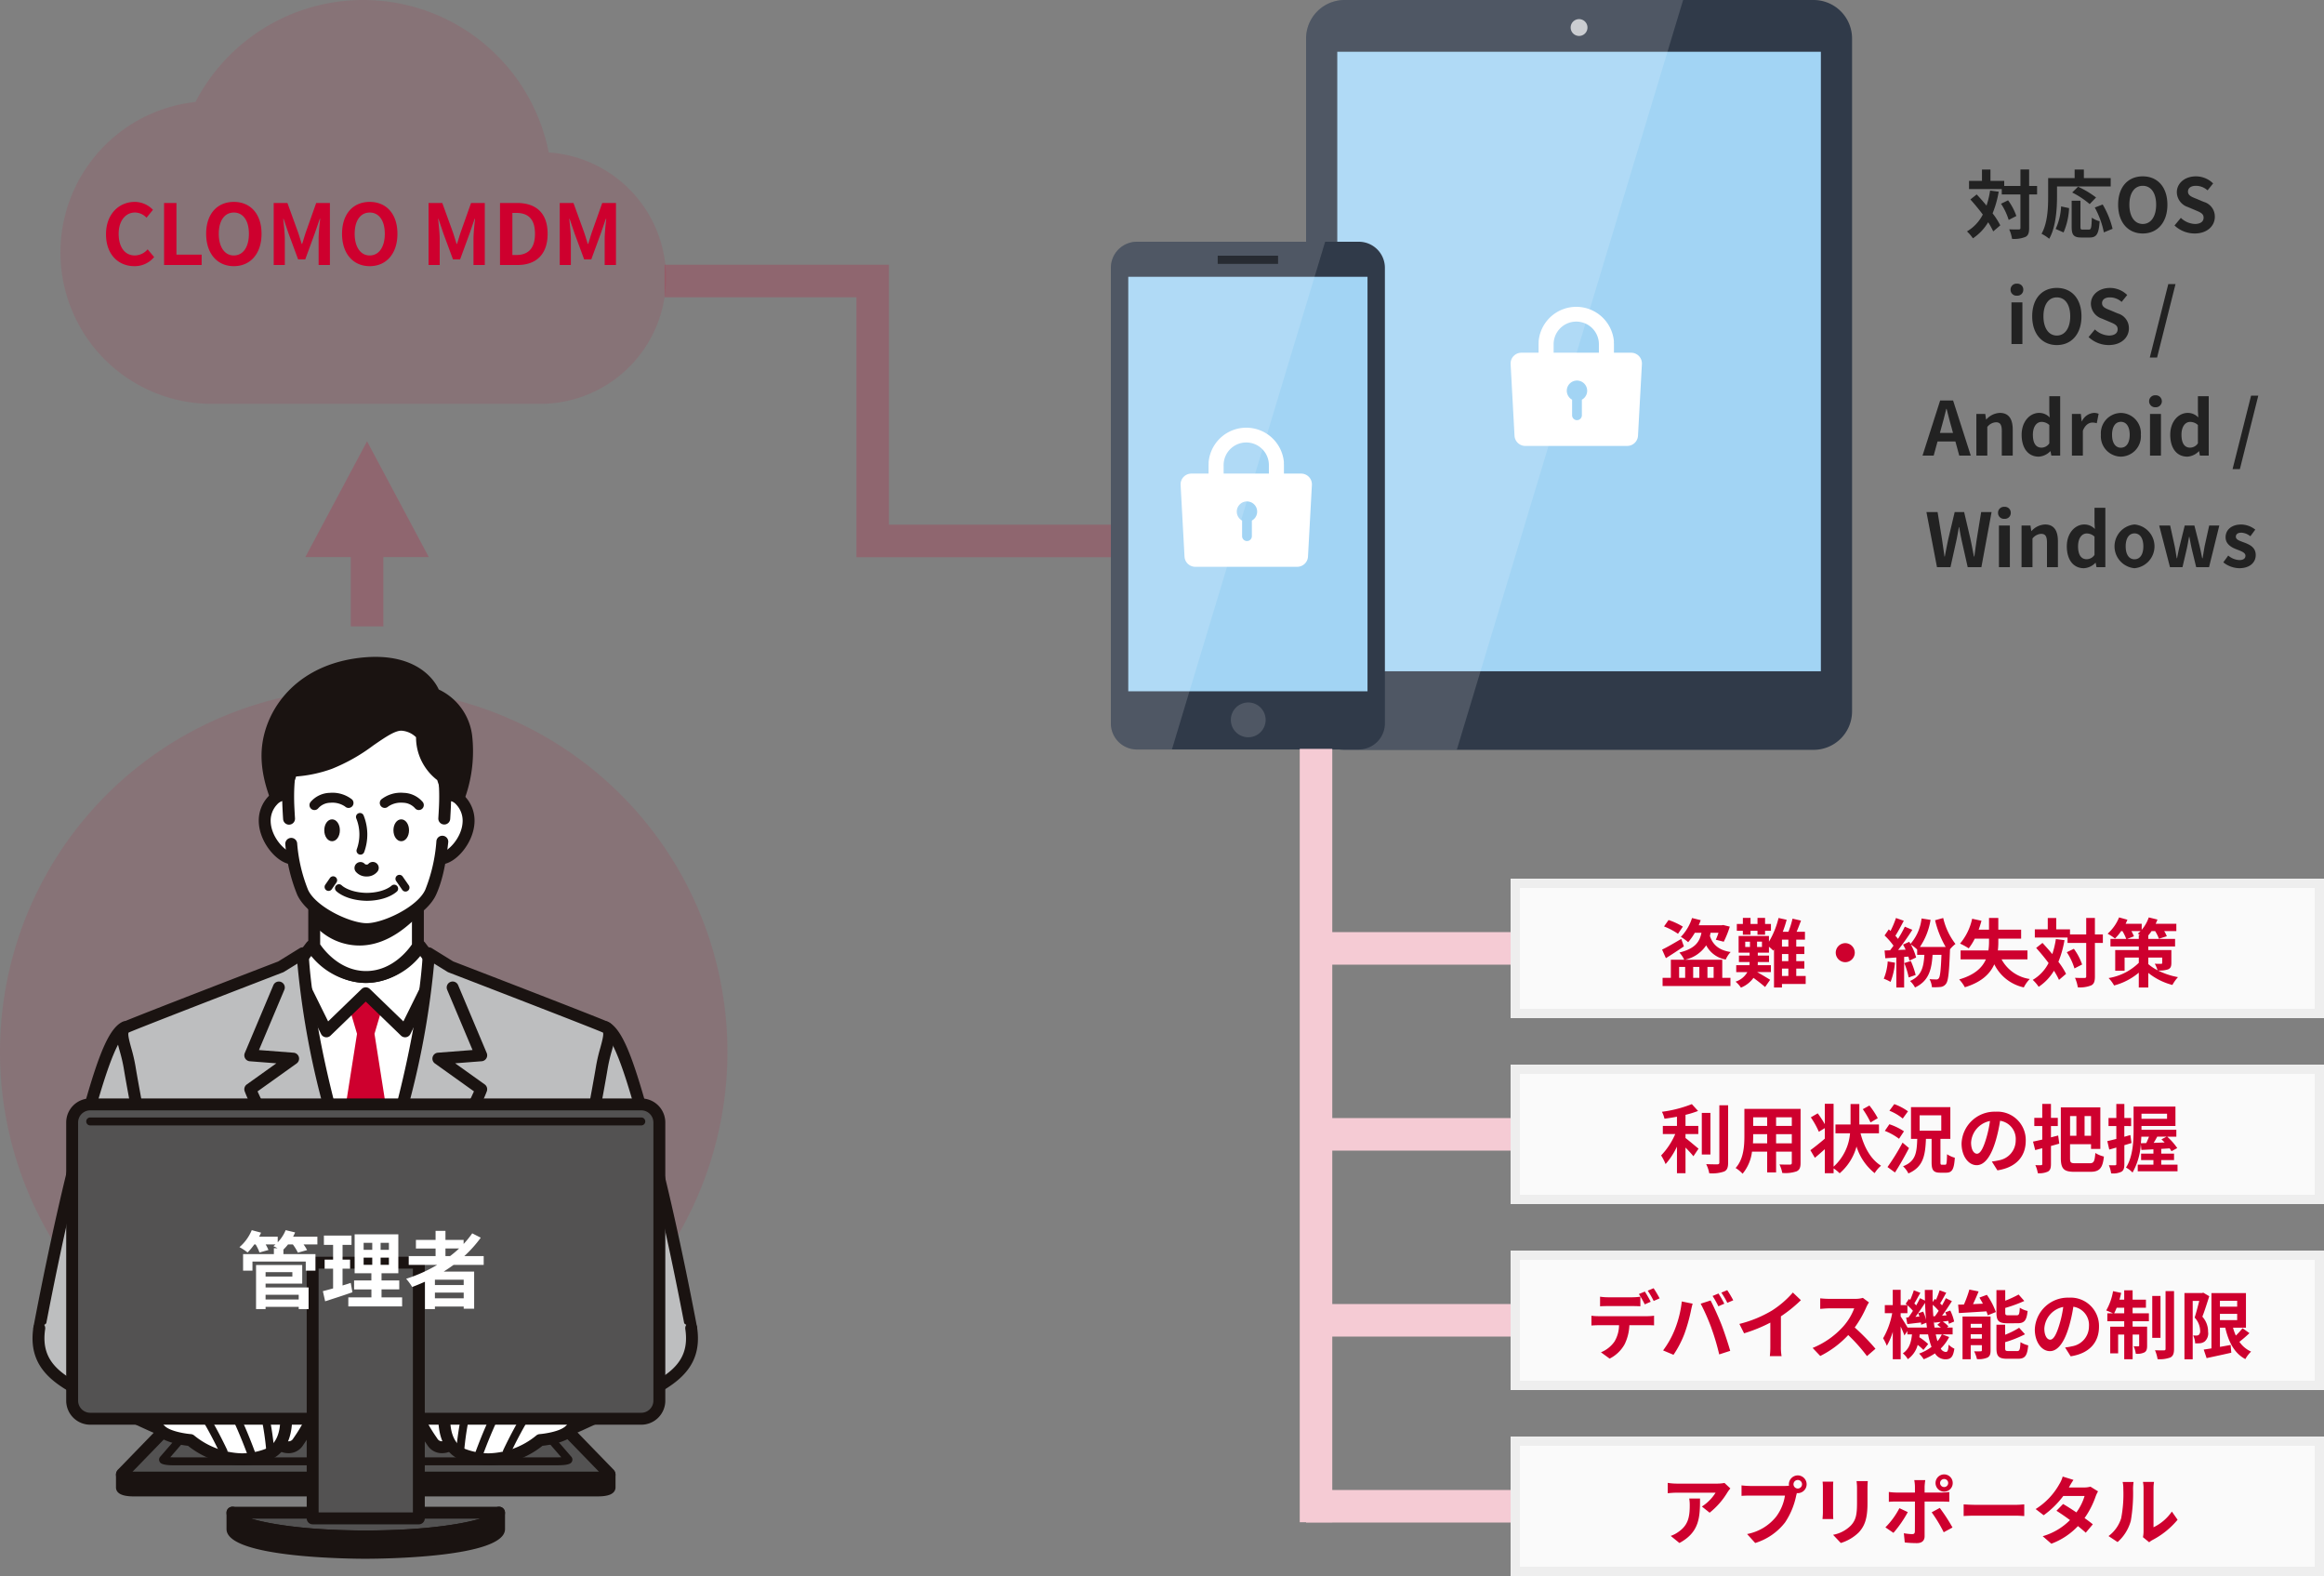 <?xml version="1.0" encoding="UTF-8"?> <svg xmlns="http://www.w3.org/2000/svg" xmlns:xlink="http://www.w3.org/1999/xlink" width="500" height="339" viewBox="0 0 500 339"><rect x="0" y="0" width="500" height="339" fill="#808080" stroke="none"/><defs><clipPath id="clip-path"><rect id="長方形_4596" data-name="長方形 4596" width="117.462" height="161.293" fill="none"></rect></clipPath><clipPath id="clip-path-3"><rect id="長方形_4593" data-name="長方形 4593" width="81.116" height="161.293" fill="none"></rect></clipPath><clipPath id="clip-path-4"><rect id="長方形_4594" data-name="長方形 4594" width="3.617" height="3.617" fill="none"></rect></clipPath><clipPath id="clip-path-5"><rect id="長方形_4603" data-name="長方形 4603" width="58.955" height="109.213" fill="none"></rect></clipPath><clipPath id="clip-path-7"><rect id="長方形_4598" data-name="長方形 4598" width="46.104" height="109.213" fill="none"></rect></clipPath><clipPath id="clip-path-8"><rect id="長方形_4599" data-name="長方形 4599" width="7.484" height="7.484" fill="none"></rect></clipPath><clipPath id="clip-path-9"><rect id="長方形_4601" data-name="長方形 4601" width="12.985" height="1.761" fill="none"></rect></clipPath></defs><g id="グループ_1015" data-name="グループ 1015" transform="translate(-1060 -4813)"><path id="パス_2113" data-name="パス 2113" d="M78.251,0A78.252,78.252,0,1,1,0,78.252,78.251,78.251,0,0,1,78.251,0Z" transform="translate(1060 4961.033)" fill="#ce002e" opacity="0.1"></path><g id="グループ_970" data-name="グループ 970" transform="translate(1126.527 4908.991)" opacity="0.2"><path id="line" d="M1427.59,1772.5v27.08" transform="translate(-1415.145 -1760.833)" fill="none" stroke="#ce002e" stroke-width="7"></path><path id="leftEdge" d="M23.334,0h0L0,12.445,23.334,24.89Z" transform="translate(24.89 0) rotate(90)" fill="#ce002e" stroke="#ce002e" stroke-width="1"></path></g><g id="グループ_974" data-name="グループ 974" transform="translate(1066.998 4954.293)"><path id="パス_1844" data-name="パス 1844" d="M81.109,151.781s7.959-26.406,8.108-38.838c.271-22.455-9.368-32.54-9.368-32.54-3.059,1.476-5.777,10.421-9.41,24.006C65.53,122.76,61.4,145.155,61.4,145.155" transform="translate(-59.947 -0.744)" fill="#bdbebf"></path><path id="パス_1845" data-name="パス 1845" d="M81.1,153.049a1.3,1.3,0,0,1-.37-.054,1.278,1.278,0,0,1-.856-1.594c.078-.263,7.908-26.376,8.054-38.483.217-17.983-6.118-27.893-8.294-30.761-2.736,3.018-5.846,14.646-7.966,22.573-4.839,18.088-8.975,40.424-9.017,40.646a1.28,1.28,0,1,1-2.518-.465c.042-.224,4.2-22.655,9.06-40.845C73.428,88.22,75.89,80.876,79.28,79.24a1.278,1.278,0,0,1,1.482.267c.408.426,10,10.724,9.724,33.441-.151,12.469-7.837,38.106-8.164,39.19a1.278,1.278,0,0,1-1.226.911" transform="translate(-59.935 -0.732)" fill="#1a1311"></path><path id="パス_1846" data-name="パス 1846" d="M183,151.781s-7.959-26.406-8.108-38.838c-.271-22.455,9.368-32.54,9.368-32.54,3.059,1.476,5.776,10.421,9.41,24.006,4.908,18.349,9.038,40.745,9.038,40.745" transform="translate(-60.998 -0.744)" fill="#bdbebf"></path><path id="パス_1847" data-name="パス 1847" d="M182.986,153.049a1.28,1.28,0,0,1-1.227-.911c-.326-1.084-8.013-26.721-8.163-39.19-.274-22.717,9.316-33.015,9.723-33.441a1.277,1.277,0,0,1,1.483-.267c3.388,1.637,5.851,8.98,10.089,24.826,4.866,18.19,9.02,40.621,9.061,40.845a1.28,1.28,0,1,1-2.518.465c-.041-.222-4.177-22.558-9.017-40.646-2.119-7.927-5.229-19.557-7.966-22.573-2.174,2.864-8.511,12.776-8.294,30.761.147,12.107,7.975,38.22,8.055,38.483a1.279,1.279,0,0,1-.857,1.594,1.292,1.292,0,0,1-.368.055" transform="translate(-60.986 -0.732)" fill="#1a1311"></path><path id="パス_1848" data-name="パス 1848" d="M145.72,64.355s-.283,11.117-5.144,30.73a275.455,275.455,0,0,1-8.407,27.527,275.928,275.928,0,0,1-8.406-27.527c-4.862-19.614-5.144-30.73-5.144-30.73" transform="translate(-60.478 -0.595)" fill="#fff"></path><path id="パス_1849" data-name="パス 1849" d="M137.09,71.541l-3.012,10.2,8.783,55.766L132.2,151.275l-10.664-13.763,8.783-55.766-3.011-10.2Z" transform="translate(-60.505 -0.662)" fill="#ce002e"></path><path id="パス_1850" data-name="パス 1850" d="M132.086,69.442h0c7.674,0,11.794-6.644,11.794-6.644l3.519,4.629-6.776,13.7-8.47-8.187-8.469,8.187-6.775-13.7,3.518-4.629s4.12,6.644,11.794,6.644Z" transform="translate(-60.462 -0.581)" fill="#fff"></path><path id="パス_1851" data-name="パス 1851" d="M140.611,82.4a1.272,1.272,0,0,1-.89-.361l-7.58-7.325-7.579,7.325a1.263,1.263,0,0,1-1.109.343,1.281,1.281,0,0,1-.928-.7l-6.776-13.7a1.28,1.28,0,0,1,.129-1.343l3.518-4.628a1.281,1.281,0,0,1,2.107.1c.036.058,3.84,6,10.637,6.039,6.8-.039,10.6-5.981,10.639-6.041a1.281,1.281,0,0,1,2.105-.1l3.519,4.628a1.28,1.28,0,0,1,.129,1.343l-6.776,13.7a1.281,1.281,0,0,1-.928.7,1.37,1.37,0,0,1-.219.018m-8.47-10.747a1.275,1.275,0,0,1,.89.36l7.21,6.97,5.647-11.423-2.015-2.649a15.62,15.62,0,0,1-11.606,5.8c-.015,0-.025.009-.044,0h-.149a.554.554,0,0,1-.057,0,15.62,15.62,0,0,1-11.606-5.8L118.4,67.557l5.646,11.423,7.209-6.97a1.275,1.275,0,0,1,.89-.36" transform="translate(-60.449 -0.569)" fill="#1a1311"></path><path id="パス_1852" data-name="パス 1852" d="M170.606,163.37c0-12.456,10.441-64.843,12.015-74.572.671-4.149,2.635-7.653.753-8.543s-33.311-12.992-33.311-12.992l-4.7-2.907s-.283,11.116-5.144,30.73a275.484,275.484,0,0,1-8.407,27.526A275.955,275.955,0,0,1,123.4,95.085c-4.862-19.614-5.144-30.73-5.144-30.73l-4.7,2.907s-31.43,12.1-33.312,12.992.082,4.394.753,8.543c1.573,9.729,12.015,62.116,12.015,74.572" transform="translate(-60.115 -0.595)" fill="#bdbebf"></path><path id="パス_1853" data-name="パス 1853" d="M170.594,164.638a1.279,1.279,0,0,1-1.28-1.28c0-9.584,6.032-42.118,9.635-61.558,1.128-6.086,2.021-10.9,2.4-13.218a36.322,36.322,0,0,1,.9-3.853c.323-1.172.809-2.941.583-3.328-1.468-.688-22.383-8.776-33.239-12.956a1.175,1.175,0,0,1-.212-.106L146.5,66.561a180.085,180.085,0,0,1-5.055,28.819,279.62,279.62,0,0,1-8.452,27.67,1.28,1.28,0,0,1-2.4,0,279.831,279.831,0,0,1-8.451-27.668,180.065,180.065,0,0,1-5.056-28.821l-2.877,1.777a1.219,1.219,0,0,1-.213.106C103.144,72.625,82.229,80.713,80.775,81.4c-.241.386.246,2.156.569,3.326a36.13,36.13,0,0,1,.9,3.855c.375,2.318,1.265,7.119,2.392,13.195,3.606,19.448,9.64,51.994,9.64,61.582a1.281,1.281,0,0,1-2.561,0c0-9.351-6.007-41.753-9.6-61.115-1.129-6.093-2.022-10.9-2.4-13.254a34.246,34.246,0,0,0-.843-3.583c-.71-2.584-1.445-5.255.806-6.321C81.545,78.2,110.6,67.012,112.968,66.1l4.6-2.845a1.281,1.281,0,0,1,1.953,1.055c0,.113.343,11.239,5.107,30.457,2.553,10.3,5.54,19.362,7.163,24.033,1.624-4.671,4.612-13.732,7.164-24.033,4.763-19.218,5.1-30.346,5.107-30.457a1.281,1.281,0,0,1,1.954-1.055l4.6,2.845c2.372.913,31.422,12.1,33.287,12.986,2.253,1.066,1.518,3.739.806,6.321a34.359,34.359,0,0,0-.842,3.583c-.38,2.353-1.274,7.176-2.406,13.279-3.587,19.353-9.592,51.743-9.592,61.09a1.279,1.279,0,0,1-1.28,1.28" transform="translate(-60.103 -0.583)" fill="#1a1311"></path><path id="パス_1854" data-name="パス 1854" d="M143.409,47.7V62.659S139.515,69.3,132.256,69.3,121.1,62.659,121.1,62.659V47.7" transform="translate(-60.5 -0.441)" fill="#fff"></path><path id="パス_1855" data-name="パス 1855" d="M132.245,70.57c-7.9,0-12.083-6.981-12.257-7.277a1.284,1.284,0,0,1-.175-.647V47.688a1.28,1.28,0,1,1,2.56,0V62.269c.795,1.173,4.257,5.741,9.873,5.741s9.075-4.566,9.873-5.741V47.688a1.281,1.281,0,0,1,2.561,0V62.646a1.294,1.294,0,0,1-.175.647c-.174.3-4.357,7.277-12.258,7.277" transform="translate(-60.488 -0.429)" fill="#1a1311"></path><path id="パス_1856" data-name="パス 1856" d="M128.341,61.849c6.624,1.348,11.89-2.936,15.068-6.281V47.7H121.1v9.721a12.834,12.834,0,0,0,7.238,4.427" transform="translate(-60.5 -0.441)" fill="#1a1311"></path><path id="パス_1857" data-name="パス 1857" d="M130.84,62.525h0a12.9,12.9,0,0,1-10.066-4.83l-.1-.119V47.27h23.16v8.464l-.118.124c-4.2,4.425-8.534,6.668-12.875,6.668m-9.314-5.263a12.248,12.248,0,0,0,6.9,4.163c4.865.992,9.77-1.042,14.557-6.034V48.123H121.526Z" transform="translate(-60.498 -0.437)" fill="#1a1311"></path><path id="パス_1858" data-name="パス 1858" d="M129.229,128.933a1.28,1.28,0,0,1-.947-.417,145.781,145.781,0,0,1-14.068-19.053C107.87,99.246,106.077,94.3,106,94.089a1.278,1.278,0,0,1,.463-1.471l6.355-4.538-5.71-.442a1.278,1.278,0,0,1-1.082-1.773l6.148-14.592a1.28,1.28,0,1,1,2.36.995l-5.459,12.956,7.451.575a1.28,1.28,0,0,1,.646,2.318l-8.4,6a108.807,108.807,0,0,0,7.615,14,143.165,143.165,0,0,0,13.786,18.679,1.28,1.28,0,0,1-.085,1.809,1.266,1.266,0,0,1-.861.333" transform="translate(-60.359 -0.652)" fill="#1a1311"></path><path id="パス_1859" data-name="パス 1859" d="M135.133,128.933a1.266,1.266,0,0,1-.861-.333,1.28,1.28,0,0,1-.085-1.809,143.108,143.108,0,0,0,13.785-18.679,108.668,108.668,0,0,0,7.617-14l-8.4-6a1.28,1.28,0,0,1,.645-2.318l7.451-.575-5.458-12.956a1.28,1.28,0,1,1,2.359-.995l6.148,14.592a1.278,1.278,0,0,1-1.081,1.773l-5.711.442,6.357,4.538a1.282,1.282,0,0,1,.462,1.471c-.073.206-1.867,5.157-8.211,15.374a145.777,145.777,0,0,1-14.068,19.053,1.28,1.28,0,0,1-.947.417" transform="translate(-60.618 -0.652)" fill="#1a1311"></path><path id="パス_1863" data-name="パス 1863" d="M155.01,17.259a12.632,12.632,0,0,0-7.217-10.243C147.295,5.882,144.227,0,134.165,0a29.925,29.925,0,0,0-4.219.316C116.139,2.3,109.753,12.451,109.664,21.043s5.45,16.471,5.686,16.8a.425.425,0,0,0,.348.179h33.459a.424.424,0,0,0,.333-.16,30.02,30.02,0,0,0,5.52-20.606" transform="translate(-60.394 0.001)" fill="#1a1311"></path><path id="パス_1864" data-name="パス 1864" d="M150.232,29.925c1.962-.088,4.377,2.462,4.318,5.7-.084,4.747-4.879,9.018-6.647,7.77-1.468-1.035-1.984-4.062-1.3-7.858.583-3.2,2.354-5.554,3.625-5.612" transform="translate(-60.733 -0.276)" fill="#fff"></path><path id="パス_1865" data-name="パス 1865" d="M148.642,44.884a2.549,2.549,0,0,1-1.49-.457c-1.929-1.36-2.608-4.772-1.817-9.131.663-3.642,2.782-6.57,4.826-6.664l.157,0a4.856,4.856,0,0,1,3.389,1.606,7.545,7.545,0,0,1,2.111,5.4c-.084,4.676-4.18,9.248-7.176,9.248m1.675-13.695c-.521.1-1.956,1.775-2.463,4.564-.637,3.512-.093,5.971.775,6.584l.013-.014c1.231,0,4.549-3.06,4.616-6.735a5.035,5.035,0,0,0-1.378-3.56,2.442,2.442,0,0,0-1.562-.84" transform="translate(-60.721 -0.264)" fill="#1a1311"></path><path id="パス_1866" data-name="パス 1866" d="M114.674,29.925c-1.961-.088-4.378,2.462-4.317,5.7.085,4.747,4.88,9.018,6.648,7.77,1.465-1.035,1.984-4.062,1.294-7.858-.579-3.2-2.356-5.554-3.625-5.612" transform="translate(-60.402 -0.276)" fill="#fff"></path><path id="パス_1867" data-name="パス 1867" d="M116.241,44.884h0c-2.995,0-7.092-4.574-7.176-9.248a7.529,7.529,0,0,1,2.108-5.4,4.86,4.86,0,0,1,3.391-1.609l.155,0c2.05.094,4.169,3.022,4.828,6.664.793,4.354.114,7.768-1.815,9.131a2.552,2.552,0,0,1-1.49.457m-1.657-13.695a2.438,2.438,0,0,0-1.585.842,5.033,5.033,0,0,0-1.375,3.558c.066,3.675,3.385,6.733,4.617,6.735a.126.126,0,0,0,.049-.007c.831-.594,1.376-3.051.737-6.564-.5-2.787-1.94-4.461-2.442-4.564" transform="translate(-60.39 -0.264)" fill="#1a1311"></path><path id="パス_1868" data-name="パス 1868" d="M132.334,58.663c3.967,0,11.886-3.776,13.777-7.946,1.425-3.136,2.542-7.942,3.047-18.073.7-14.074-4.388-22.795-16.824-22.795s-17.528,8.72-16.826,22.795c.506,10.131,1.625,14.937,3.045,18.073,1.894,4.17,9.81,7.946,13.781,7.946" transform="translate(-60.448 -0.09)" fill="#fff"></path><path id="パス_1869" data-name="パス 1869" d="M115.625,36.173a1.279,1.279,0,0,1-1.277-1.2q-.07-1.094-.13-2.281c-.435-8.718,1.308-15.2,5.182-19.273,3.07-3.229,7.418-4.865,12.922-4.865s9.854,1.637,12.924,4.867c3.874,4.071,5.614,10.554,5.178,19.271-.037.768-.079,1.506-.124,2.215a1.281,1.281,0,1,1-2.556-.164c.045-.7.085-1.422.124-2.177.4-7.99-1.106-13.838-4.476-17.382-2.569-2.7-6.293-4.069-11.069-4.069s-8.5,1.368-11.067,4.069c-3.37,3.543-4.877,9.39-4.479,17.382.039.777.082,1.525.128,2.24a1.278,1.278,0,0,1-1.194,1.36c-.029,0-.056,0-.084,0" transform="translate(-60.436 -0.078)" fill="#1a1311"></path><path id="パス_1870" data-name="パス 1870" d="M132.328,60.212c-4.343,0-12.767-3.9-14.946-8.7a36.34,36.34,0,0,1-2.551-10.788,1.28,1.28,0,0,1,2.544-.291,33.977,33.977,0,0,0,2.339,10.023c1.684,3.706,9.1,7.191,12.614,7.191s10.929-3.484,12.61-7.194a34.952,34.952,0,0,0,2.4-10.511,1.281,1.281,0,0,1,2.546.276c-.548,5.041-1.353,8.524-2.611,11.293-2.177,4.8-10.6,8.7-14.942,8.7" transform="translate(-60.442 -0.359)" fill="#1a1311"></path><path id="パス_1871" data-name="パス 1871" d="M149.483,15.755c-3.179-5.644-9.42-9.018-16.7-9.018-8.65,0-16.021,4.575-18.779,11.652-2.981,7.652.256,12.73.394,12.942a.426.426,0,0,0,.758-.088l1.982-5.45a28.856,28.856,0,0,0,7.7-1.649,38.848,38.848,0,0,0,8.884-5.02c2.58-1.777,4.783-3.3,6.193-3.175a4.95,4.95,0,0,1,3.019,1.4,11.462,11.462,0,0,0,1.483,5.669,11.694,11.694,0,0,0,3.071,3.545l1.75,5.284a.431.431,0,0,0,.344.288c.021,0,.042,0,.062,0A.422.422,0,0,0,150,31.96c.048-.066,4.721-6.912-.512-16.205" transform="translate(-60.423 -0.061)" fill="#1a1311"></path><path id="パス_1872" data-name="パス 1872" d="M121.147,33.223a1.065,1.065,0,0,1-.831-1.735,5.606,5.606,0,0,1,4.124-1.964,6.8,6.8,0,0,1,4.785,1.414,1.066,1.066,0,1,1-1.485,1.531,4.846,4.846,0,0,0-3.169-.815,3.542,3.542,0,0,0-2.593,1.173,1.071,1.071,0,0,1-.831.4" transform="translate(-60.492 -0.273)" fill="#1a1311"></path><path id="パス_1873" data-name="パス 1873" d="M131.145,42.854a.868.868,0,0,1-.263-.041.854.854,0,0,1-.55-1.076,9.248,9.248,0,0,0-.1-6.686.854.854,0,0,1,1.58-.647,11,11,0,0,1,.144,7.858.85.85,0,0,1-.811.591" transform="translate(-60.585 -0.313)" fill="#1a1311"></path><path id="パス_1874" data-name="パス 1874" d="M139.987,35.277c-.942,0-1.679,1.031-1.679,2.35s.737,2.355,1.679,2.355,1.675-1.034,1.675-2.355-.736-2.35-1.675-2.35" transform="translate(-60.66 -0.326)" fill="#1a1311"></path><path id="パス_1875" data-name="パス 1875" d="M143.747,33.223a1.069,1.069,0,0,1-.831-.4,3.534,3.534,0,0,0-2.59-1.173,4.857,4.857,0,0,0-3.173.815,1.066,1.066,0,1,1-1.485-1.531,6.78,6.78,0,0,1,4.789-1.414,5.6,5.6,0,0,1,4.12,1.964,1.065,1.065,0,0,1-.83,1.735" transform="translate(-60.633 -0.272)" fill="#1a1311"></path><path id="パス_1876" data-name="パス 1876" d="M132.482,47.651a2.94,2.94,0,0,1-2.368-1.048,1.281,1.281,0,0,1,2-1.6.642.642,0,0,0,.355.084.586.586,0,0,0,.319-.084,1.28,1.28,0,0,1,2,1.6,2.894,2.894,0,0,1-2.305,1.048" transform="translate(-60.581 -0.412)" fill="#1a1311"></path><path id="パス_1877" data-name="パス 1877" d="M140.911,50.923a.854.854,0,0,1-.7-.366l-1.28-1.849a.854.854,0,1,1,1.4-.973l1.281,1.848a.853.853,0,0,1-.7,1.339" transform="translate(-60.664 -0.438)" fill="#1a1311"></path><path id="パス_1878" data-name="パス 1878" d="M124.211,50.784a.853.853,0,0,1-.7-1.339l.96-1.387a.854.854,0,1,1,1.4.972l-.96,1.386a.853.853,0,0,1-.7.369" transform="translate(-60.522 -0.441)" fill="#1a1311"></path><path id="パス_1879" data-name="パス 1879" d="M124.965,35.277c-.939,0-1.676,1.031-1.676,2.35s.737,2.355,1.676,2.355,1.679-1.034,1.679-2.355-.737-2.35-1.679-2.35" transform="translate(-60.52 -0.326)" fill="#1a1311"></path><path id="パス_1880" data-name="パス 1880" d="M132.481,52.934c-4.6-.091-6.542-2.036-6.622-2.12a.853.853,0,0,1,1.225-1.189c.01.009,1.591,1.525,5.348,1.6,3.781-.038,5.337-1.533,5.352-1.547A.854.854,0,0,1,139,50.872c-.079.082-2,2.013-6.523,2.062" transform="translate(-60.543 -0.457)" fill="#1a1311"></path><path id="パス_1881" data-name="パス 1881" d="M184.15,177.194c.476.49-.6.893-2.4.893H81.865c-1.807,0-2.879-.4-2.4-.893L91.3,164.987a6.106,6.106,0,0,1,2.963-.521h75.08a6.093,6.093,0,0,1,2.962.521Z" transform="translate(-60.114 -1.523)" fill="#535252"></path><path id="パス_1882" data-name="パス 1882" d="M181.733,179.356H81.852c-3.1,0-3.535-1.024-3.677-1.359a1.558,1.558,0,0,1,.354-1.707l11.84-12.206c.8-.822,2.982-.91,3.884-.91h75.079c.9,0,3.087.088,3.883.912l11.841,12.2A1.558,1.558,0,0,1,185.41,178c-.142.335-.576,1.359-3.677,1.359M81.61,176.793c.077,0,.159,0,.243,0h99.881c.084,0,.166,0,.244,0l-10.489-10.812a8.086,8.086,0,0,0-2.156-.247H94.253a8.089,8.089,0,0,0-2.157.247Z" transform="translate(-60.102 -1.511)" fill="#1a1311"></path><path id="パス_1883" data-name="パス 1883" d="M79.349,180.3c.024.373,1.016.651,2.515.651h99.88c1.469,0,2.452-.268,2.515-.629v-2.74c-.062.363-1.045.629-2.515.629H81.864c-1.5,0-2.492-.279-2.515-.652Z" transform="translate(-60.114 -1.645)" fill="#1a1311"></path><path id="パス_1884" data-name="パス 1884" d="M181.732,182.218H81.852c-2.438,0-3.713-.623-3.794-1.85l0-2.824a1.282,1.282,0,0,1,1.239-1.28,1.269,1.269,0,0,1,1.06.505,6.2,6.2,0,0,0,1.5.146h99.88a6.114,6.114,0,0,0,1.516-.15,1.314,1.314,0,0,1,1.107-.476,1.281,1.281,0,0,1,1.172,1.276v2.741a1.231,1.231,0,0,1-.019.217c-.2,1.139-1.431,1.693-3.776,1.693M80.617,179.567a7.213,7.213,0,0,0,1.235.09h99.88a7.2,7.2,0,0,0,1.233-.09v-.151a11.36,11.36,0,0,1-1.233.06H81.852a10.461,10.461,0,0,1-1.235-.064Z" transform="translate(-60.102 -1.633)" fill="#1a1311"></path><path id="パス_1885" data-name="パス 1885" d="M173.125,175.437H90.634c-2.744,0-2.984-.523-3.129-.836a.922.922,0,0,1,.147-1l5.682-6.562c.145-.167.529-.61,3.231-.61H167.2c2.7,0,3.085.443,3.231.608l5.678,6.56a.93.93,0,0,1,.151,1c-.144.313-.382.836-3.13.836m-83.307-1.73c.231.015.5.023.815.023h82.491c.314,0,.585-.008.815-.023l-4.684-5.407a10.513,10.513,0,0,0-2.061-.16H96.564a10.522,10.522,0,0,0-2.061.16Z" transform="translate(-60.189 -1.542)" fill="#1a1311"></path><path id="パス_1886" data-name="パス 1886" d="M202.545,145.688c1.452,9.65-6.59,12.3-15.228,16.654-7.722,3.9-15.363,7.044-15.363,7.044l-14.535-12.63s12.2-9.2,19.229-14.685c6.544-5.108,12.929-4.36,15.577-3.415" transform="translate(-60.838 -1.278)" fill="#bdbebf"></path><path id="パス_1887" data-name="パス 1887" d="M171.942,170.654a1.282,1.282,0,0,1-.84-.314l-14.535-12.628a1.282,1.282,0,0,1,.069-1.989c.122-.092,12.276-9.257,19.212-14.674,6.237-4.866,12.946-4.986,16.8-3.608a1.28,1.28,0,1,1-.861,2.41c-.719-.257-7.228-2.35-14.36,3.218-5.628,4.395-14.677,11.247-17.985,13.745l12.743,11.07c2.083-.878,8.324-3.555,14.548-6.7.947-.479,1.888-.935,2.811-1.386,7.478-3.639,12.881-6.269,11.726-13.937a1.28,1.28,0,1,1,2.532-.379c1.434,9.527-5.644,12.971-13.137,16.618-.911.445-1.842.9-2.779,1.371-7.677,3.875-15.377,7.051-15.454,7.083a1.279,1.279,0,0,1-.486.1" transform="translate(-60.826 -1.266)" fill="#1a1311"></path><path id="パス_1888" data-name="パス 1888" d="M151.675,166.676c-.361-1.765-1.638-7.813-3.96-8.041s-6.043,2.011-4.491,5.47a34.451,34.451,0,0,0,3.566,6.326c1.345,2.091,5.884,1.15,4.885-3.755" transform="translate(-60.702 -1.469)" fill="#fff"></path><path id="パス_1889" data-name="パス 1889" d="M148.827,172.746h0a3.672,3.672,0,0,1-3.126-1.634c-.1-.148-.208-.312-.337-.5a34.355,34.355,0,0,1-3.319-5.994,4.675,4.675,0,0,1,.26-4.593,6.316,6.316,0,0,1,5.065-2.7c.157,0,.311.006.46.02,2.256.223,3.874,3.1,5.089,9.059a5.525,5.525,0,0,1-.888,4.815,4.121,4.121,0,0,1-3.2,1.523m-1.458-12.858a3.8,3.8,0,0,0-2.916,1.527,2.123,2.123,0,0,0-.072,2.156,32.087,32.087,0,0,0,3.092,5.59c.147.213.273.4.381.568a1.132,1.132,0,0,0,.972.458h0a1.575,1.575,0,0,0,1.22-.582,3.243,3.243,0,0,0,.362-2.683c-1.365-6.7-2.815-7.021-2.829-7.023-.068-.006-.139-.01-.21-.01" transform="translate(-60.69 -1.457)" fill="#1a1311"></path><path id="パス_1890" data-name="パス 1890" d="M154.517,151.032c-2.855,1.5-4.457,8.261-4.822,10.348-.563,3.218-1.076,9.824,3.832,11.637,9.164,3.386,16.431-3.163,16.431-3.163s4.2-.318,6.117-1.851c2.134-1.708,2.561-5.122.57-8.107-4.253-6.381-15.838-12.171-22.128-8.864" transform="translate(-60.763 -1.39)" fill="#fff"></path><path id="パス_1891" data-name="パス 1891" d="M158.877,175.259h0a16.743,16.743,0,0,1-5.8-1.05c-4.137-1.531-5.832-6.29-4.649-13.061.164-.943,1.718-9.278,5.488-11.263a10.461,10.461,0,0,1,4.916-1.108c6.474,0,15.117,4.761,18.872,10.395,2.268,3.4,1.909,7.624-.834,9.818-1.851,1.481-5.18,1.959-6.4,2.089a19.243,19.243,0,0,1-11.586,4.18m-.052-23.92a7.96,7.96,0,0,0-3.725.813c-1.906,1-3.578,6.124-4.156,9.438-.558,3.193-.909,8.766,3.015,10.216a14.165,14.165,0,0,0,4.916.893h0a16.759,16.759,0,0,0,10.211-3.807,1.275,1.275,0,0,1,.76-.327c1.061-.08,4.1-.523,5.415-1.571,1.7-1.36,1.83-4.112.3-6.4-3.285-4.93-11.109-9.255-16.741-9.255" transform="translate(-60.751 -1.378)" fill="#1a1311"></path><path id="パス_1892" data-name="パス 1892" d="M152.784,173.285h-.057a.853.853,0,0,1-.795-.909c.033-.5.861-12.264,4.942-17.055a.854.854,0,0,1,1.3,1.108c-3.718,4.365-4.531,15.944-4.539,16.062a.852.852,0,0,1-.851.8" transform="translate(-60.786 -1.436)" fill="#1a1311"></path><path id="パス_1893" data-name="パス 1893" d="M156.76,174.113a.9.9,0,0,1-.285-.049.854.854,0,0,1-.519-1.09c.156-.441,3.857-10.836,7.561-15.433a.854.854,0,0,1,1.33,1.072c-3.523,4.373-7.244,14.825-7.281,14.93a.857.857,0,0,1-.805.569" transform="translate(-60.822 -1.456)" fill="#1a1311"></path><path id="パス_1894" data-name="パス 1894" d="M162.938,173.294a.844.844,0,0,1-.36-.08.855.855,0,0,1-.414-1.134c.15-.319,3.678-7.86,6.738-11.44a.853.853,0,0,1,1.3,1.108c-2.909,3.4-6.453,10.976-6.487,11.052a.859.859,0,0,1-.775.5" transform="translate(-60.881 -1.485)" fill="#1a1311"></path><path id="パス_1895" data-name="パス 1895" d="M182.2,135.457a.853.853,0,0,1-.683-1.364,45.674,45.674,0,0,0,7.791-18.382.854.854,0,0,1,1.677.324,47.448,47.448,0,0,1-8.1,19.081.848.848,0,0,1-.684.341" transform="translate(-61.058 -1.065)" fill="#1a1311"></path><path id="パス_1896" data-name="パス 1896" d="M61.4,145.688c-1.452,9.65,6.59,12.3,15.227,16.654,7.722,3.9,15.364,7.044,15.364,7.044l14.535-12.63s-12.2-9.2-19.23-14.685c-6.543-5.108-12.928-4.36-15.576-3.415" transform="translate(-59.946 -1.278)" fill="#bdbebf"></path><path id="パス_1897" data-name="パス 1897" d="M91.977,170.654a1.283,1.283,0,0,1-.487-.1c-.076-.032-7.777-3.208-15.453-7.083-.937-.474-1.868-.926-2.779-1.371-7.493-3.647-14.572-7.091-13.137-16.618a1.28,1.28,0,1,1,2.532.379c-1.154,7.667,4.248,10.3,11.725,13.937.923.451,1.864.907,2.812,1.386,6.227,3.142,12.464,5.819,14.548,6.7l12.743-11.07c-3.308-2.5-12.357-9.351-17.986-13.745-7.131-5.568-13.64-3.474-14.359-3.218a1.28,1.28,0,1,1-.861-2.41c3.85-1.376,10.56-1.258,16.8,3.608,6.936,5.416,19.09,14.582,19.211,14.674a1.281,1.281,0,0,1,.069,1.989L92.817,170.34a1.282,1.282,0,0,1-.84.314" transform="translate(-59.934 -1.266)" fill="#1a1311"></path><path id="パス_1898" data-name="パス 1898" d="M112.608,166.676c.361-1.765,1.637-7.813,3.96-8.041s6.043,2.011,4.49,5.47a34.412,34.412,0,0,1-3.565,6.326c-1.345,2.091-5.884,1.15-4.885-3.755" transform="translate(-60.421 -1.469)" fill="#fff"></path><path id="パス_1899" data-name="パス 1899" d="M115.433,172.746a4.122,4.122,0,0,1-3.2-1.523,5.522,5.522,0,0,1-.888-4.815c1.216-5.959,2.833-8.836,5.09-9.059.148-.014.3-.02.459-.02a6.318,6.318,0,0,1,5.065,2.7,4.675,4.675,0,0,1,.26,4.593,34.356,34.356,0,0,1-3.319,5.994c-.129.188-.242.353-.337.5a3.671,3.671,0,0,1-3.126,1.636m1.457-12.858c-.071,0-.142,0-.209.01-.016,0-1.465.327-2.831,7.023a3.243,3.243,0,0,0,.362,2.683,1.574,1.574,0,0,0,1.221.582,1.129,1.129,0,0,0,.972-.46c.107-.165.235-.353.381-.566a32.087,32.087,0,0,0,3.092-5.59,2.121,2.121,0,0,0-.073-2.156,3.794,3.794,0,0,0-2.915-1.527" transform="translate(-60.409 -1.457)" fill="#1a1311"></path><path id="パス_1900" data-name="パス 1900" d="M109.582,151.032c2.856,1.5,4.458,8.261,4.823,10.348.562,3.218,1.075,9.824-3.833,11.637-9.164,3.386-16.43-3.163-16.43-3.163s-4.2-.318-6.118-1.851c-2.134-1.708-2.561-5.122-.57-8.107,4.254-6.381,15.838-12.171,22.128-8.864" transform="translate(-60.178 -1.39)" fill="#fff"></path><path id="パス_1901" data-name="パス 1901" d="M105.2,175.259a19.254,19.254,0,0,1-11.589-4.18c-1.221-.13-4.55-.607-6.4-2.089-2.743-2.194-3.1-6.415-.834-9.818,3.756-5.633,12.4-10.395,18.872-10.395a10.461,10.461,0,0,1,4.916,1.108c3.77,1.984,5.323,10.319,5.488,11.263,1.183,6.771-.512,11.53-4.65,13.061a16.706,16.706,0,0,1-5.8,1.05m.05-23.92c-5.632,0-13.456,4.326-16.741,9.255-1.527,2.288-1.4,5.039.3,6.4,1.312,1.048,4.427,1.5,5.413,1.571a1.278,1.278,0,0,1,.762.327A16.9,16.9,0,0,0,105.2,172.7a14.169,14.169,0,0,0,4.916-.893c3.923-1.45,3.573-7.023,3.015-10.216-.579-3.314-2.25-8.436-4.156-9.438a7.96,7.96,0,0,0-3.725-.813" transform="translate(-60.164 -1.378)" fill="#1a1311"></path><path id="パス_1902" data-name="パス 1902" d="M111.523,173.285a.852.852,0,0,1-.851-.8c-.008-.116-.824-11.7-4.54-16.062a.854.854,0,0,1,1.3-1.108c4.082,4.791,4.909,16.556,4.943,17.055a.855.855,0,0,1-.795.909Z" transform="translate(-60.359 -1.436)" fill="#1a1311"></path><path id="パス_1903" data-name="パス 1903" d="M107.522,174.113a.854.854,0,0,1-.8-.569c-.038-.1-3.761-10.559-7.283-14.932a.854.854,0,0,1,1.331-1.07c3.7,4.6,7.406,14.992,7.561,15.433a.854.854,0,0,1-.519,1.09.9.9,0,0,1-.285.049" transform="translate(-60.299 -1.456)" fill="#1a1311"></path><path id="パス_1904" data-name="パス 1904" d="M101.351,173.294a.859.859,0,0,1-.775-.5c-.036-.075-3.579-7.648-6.487-11.052a.853.853,0,1,1,1.3-1.108c3.06,3.579,6.588,11.121,6.738,11.44a.856.856,0,0,1-.414,1.134.844.844,0,0,1-.36.08" transform="translate(-60.249 -1.485)" fill="#1a1311"></path><path id="パス_1905" data-name="パス 1905" d="M82.073,135.457a.846.846,0,0,1-.684-.341,47.448,47.448,0,0,1-8.1-19.081.854.854,0,0,1,1.676-.324,45.7,45.7,0,0,0,7.791,18.382.853.853,0,0,1-.169,1.194.866.866,0,0,1-.512.17" transform="translate(-60.058 -1.065)" fill="#1a1311"></path><path id="長方形_4614" data-name="長方形 4614" d="M3.92,0H122.412a3.92,3.92,0,0,1,3.92,3.92V63.7a3.919,3.919,0,0,1-3.919,3.919H3.919A3.919,3.919,0,0,1,0,63.7V3.92A3.92,3.92,0,0,1,3.92,0Z" transform="translate(8.526 96.264)" fill="#535252"></path><path id="パス_1906" data-name="パス 1906" d="M190.976,166.05H72.411a5.169,5.169,0,0,1-5.164-5.164V101.035a5.169,5.169,0,0,1,5.164-5.164H190.976a5.17,5.17,0,0,1,5.164,5.164v59.852a5.17,5.17,0,0,1-5.164,5.164M72.411,98.432a2.606,2.606,0,0,0-2.6,2.6v59.852a2.606,2.606,0,0,0,2.6,2.6H190.976a2.606,2.606,0,0,0,2.6-2.6V101.035a2.606,2.606,0,0,0-2.6-2.6Z" transform="translate(-60.001 -0.888)" fill="#1a1311"></path><line id="線_58" data-name="線 58" x2="118.566" transform="translate(12.409 99.933)" fill="#535252"></line><path id="パス_1907" data-name="パス 1907" d="M191.016,101.712H72.45a.854.854,0,1,1,0-1.708H191.016a.854.854,0,0,1,0,1.708" transform="translate(-60.041 -0.926)" fill="#1a1311"></path><path id="パス_1908" data-name="パス 1908" d="M160.7,185.815c0,2.82-12.837,5.1-28.673,5.1s-28.675-2.284-28.675-5.1Z" transform="translate(-60.336 -1.721)" fill="#535252"></path><path id="パス_1909" data-name="パス 1909" d="M132.016,192.186c-3.065,0-29.954-.179-29.954-6.383a1.279,1.279,0,0,1,1.28-1.28H160.69a1.279,1.279,0,0,1,1.28,1.28c0,6.2-26.887,6.383-29.954,6.383m-24.632-5.1c4.1,1.253,12.543,2.542,24.632,2.542s20.535-1.289,24.633-2.542Z" transform="translate(-60.323 -1.709)" fill="#1a1311"></path><path id="パス_1910" data-name="パス 1910" d="M160.7,189.34c0,2.82-12.837,5.1-28.673,5.1s-28.675-2.282-28.675-5.1v-3.525c0,2.82,12.839,5.1,28.675,5.1s28.673-2.285,28.673-5.1Z" transform="translate(-60.336 -1.721)" fill="#1a1311"></path><path id="パス_1911" data-name="パス 1911" d="M132.016,195.709c-3.065,0-29.954-.178-29.954-6.382V185.8a1.28,1.28,0,0,1,2.558-.08c.86,1.418,10.62,3.9,27.4,3.9s26.536-2.485,27.4-3.9a1.28,1.28,0,0,1,2.558.08v3.524c0,6.2-26.888,6.382-29.954,6.382m-27.394-6.459c.877,1.419,10.635,3.9,27.394,3.9s26.516-2.479,27.393-3.9v-.524c-6.791,3.342-24.909,3.46-27.393,3.46s-20.6-.118-27.394-3.46Z" transform="translate(-60.323 -1.709)" fill="#1a1311"></path><rect id="長方形_4615" data-name="長方形 4615" width="22.842" height="55.003" transform="translate(60.271 130.307)" fill="#535252"></rect><path id="パス_1912" data-name="パス 1912" d="M143.6,187.8H120.756a1.281,1.281,0,0,1-1.28-1.279v-55a1.28,1.28,0,0,1,1.28-1.281H143.6a1.28,1.28,0,0,1,1.28,1.281v55a1.28,1.28,0,0,1-1.28,1.279m-21.562-2.56h20.281V132.792H122.036Z" transform="translate(-60.486 -1.206)" fill="#1a1311"></path></g><path id="パス_2071" data-name="パス 2071" d="M105.058,36.793A40.679,40.679,0,0,0,29.047,25.935,32.563,32.563,0,0,0,32.576,90.87h70.582a27.069,27.069,0,0,0,1.9-54.076Z" transform="translate(1073 4809)" fill="#ce002e" opacity="0.1"></path><path id="パス_2122" data-name="パス 2122" d="M-49.086.252A5.391,5.391,0,0,0-44.838-1.71l-1.4-1.656A3.674,3.674,0,0,1-49-2.052C-51.1-2.052-52.47-3.8-52.47-6.7c0-2.862,1.512-4.59,3.528-4.59a3.509,3.509,0,0,1,2.466,1.116l1.386-1.692A5.433,5.433,0,0,0-49-13.572c-3.366,0-6.192,2.574-6.192,6.966C-55.188-2.16-52.452.252-49.086.252ZM-42.7,0h8.082V-2.232h-5.418V-13.338H-42.7Zm15.012.252c3.528,0,5.958-2.646,5.958-6.966s-2.43-6.858-5.958-6.858-5.958,2.52-5.958,6.858C-33.642-2.394-31.212.252-27.684.252Zm0-2.3c-1.98,0-3.24-1.818-3.24-4.662,0-2.862,1.26-4.572,3.24-4.572s3.24,1.71,3.24,4.572C-24.444-3.87-25.7-2.052-27.684-2.052ZM-19.116,0h2.394V-5.562c0-1.26-.216-3.114-.342-4.374h.072L-15.93-6.8l2.07,5.6h1.53l2.052-5.6L-9.2-9.936h.09c-.144,1.26-.342,3.114-.342,4.374V0h2.43V-13.338H-9.972l-2.214,6.246c-.288.828-.522,1.71-.81,2.556h-.09c-.27-.846-.522-1.728-.81-2.556l-2.268-6.246h-2.952ZM1.548.252c3.528,0,5.958-2.646,5.958-6.966s-2.43-6.858-5.958-6.858S-4.41-11.052-4.41-6.714C-4.41-2.394-1.98.252,1.548.252Zm0-2.3c-1.98,0-3.24-1.818-3.24-4.662,0-2.862,1.26-4.572,3.24-4.572s3.24,1.71,3.24,4.572C4.788-3.87,3.528-2.052,1.548-2.052ZM14.2,0H16.6V-5.562c0-1.26-.216-3.114-.342-4.374h.072L17.388-6.8l2.07,5.6h1.53L23.04-6.8l1.08-3.132h.09c-.144,1.26-.342,3.114-.342,4.374V0H26.3V-13.338H23.346L21.132-7.092c-.288.828-.522,1.71-.81,2.556h-.09c-.27-.846-.522-1.728-.81-2.556l-2.268-6.246H14.2ZM29.574,0h3.8c3.924,0,6.444-2.232,6.444-6.714,0-4.5-2.52-6.624-6.588-6.624H29.574Zm2.664-2.142V-11.2h.828c2.484,0,4.032,1.224,4.032,4.482,0,3.24-1.548,4.572-4.032,4.572ZM42.426,0H44.82V-5.562c0-1.26-.216-3.114-.342-4.374h.072L45.612-6.8l2.07,5.6h1.53l2.052-5.6,1.08-3.132h.09c-.144,1.26-.342,3.114-.342,4.374V0h2.43V-13.338H51.57L49.356-7.092c-.288.828-.522,1.71-.81,2.556h-.09c-.27-.846-.522-1.728-.81-2.556l-2.268-6.246H42.426Z" transform="translate(1138 4870)" fill="#ce002e"></path><g id="グループ_979" data-name="グループ 979" transform="translate(1341.002 4813)"><g id="グループ_919" data-name="グループ 919" transform="translate(-0.001)" clip-path="url(#clip-path)"><g id="グループ_918" data-name="グループ 918"><g id="グループ_917" data-name="グループ 917" clip-path="url(#clip-path)"><path id="パス_1833" data-name="パス 1833" d="M109.178,161.293H8.284A8.284,8.284,0,0,1,0,153.009V8.284A8.284,8.284,0,0,1,8.284,0H109.178a8.284,8.284,0,0,1,8.284,8.284V153.009a8.284,8.284,0,0,1-8.284,8.284" transform="translate(0)" fill="#303a49"></path><rect id="長方形_4592" data-name="長方形 4592" width="104.042" height="133.254" transform="translate(6.71 11.134)" fill="#a2d4f4"></rect><g id="グループ_913" data-name="グループ 913" opacity="0.15"><g id="グループ_912" data-name="グループ 912"><g id="グループ_911" data-name="グループ 911" clip-path="url(#clip-path-3)"><path id="パス_1834" data-name="パス 1834" d="M32.422,161.293H8.284A8.284,8.284,0,0,1,0,153.009V8.284A8.284,8.284,0,0,1,8.284,0H81.116Z" fill="#fff"></path></g></g></g><g id="グループ_916" data-name="グループ 916" transform="translate(56.923 4.113)" opacity="0.7"><g id="グループ_915" data-name="グループ 915"><g id="グループ_914" data-name="グループ 914" clip-path="url(#clip-path-4)"><path id="パス_1835" data-name="パス 1835" d="M182.436,14.728a1.809,1.809,0,1,0-1.809,1.809,1.809,1.809,0,0,0,1.809-1.809" transform="translate(-178.819 -12.919)" fill="#fff"></path></g></g></g></g></g></g></g><g id="グループ_980" data-name="グループ 980" transform="translate(1299 4865)"><g id="グループ_932" data-name="グループ 932" transform="translate(0)" clip-path="url(#clip-path-5)"><g id="グループ_931" data-name="グループ 931"><g id="グループ_930" data-name="グループ 930" clip-path="url(#clip-path-5)"><path id="パス_1836" data-name="パス 1836" d="M53.346,109.213H5.609A5.609,5.609,0,0,1,0,103.6V5.609A5.609,5.609,0,0,1,5.609,0H53.346a5.609,5.609,0,0,1,5.609,5.609V103.6a5.609,5.609,0,0,1-5.609,5.609" fill="#303a49"></path><rect id="長方形_4597" data-name="長方形 4597" width="51.472" height="89.159" transform="translate(3.742 7.539)" fill="#a2d4f4"></rect><g id="グループ_923" data-name="グループ 923" opacity="0.15"><g id="グループ_922" data-name="グループ 922"><g id="グループ_921" data-name="グループ 921" clip-path="url(#clip-path-7)"><path id="パス_1837" data-name="パス 1837" d="M13.133,109.213H5.609A5.609,5.609,0,0,1,0,103.6V5.609A5.609,5.609,0,0,1,5.609,0H46.1Z" fill="#fff"></path></g></g></g><g id="グループ_926" data-name="グループ 926" transform="translate(25.814 99.104)" opacity="0.15"><g id="グループ_925" data-name="グループ 925"><g id="グループ_924" data-name="グループ 924" clip-path="url(#clip-path-8)"><path id="パス_1838" data-name="パス 1838" d="M110.9,400.764a3.742,3.742,0,1,0-3.742,3.742,3.742,3.742,0,0,0,3.742-3.742" transform="translate(-103.417 -397.022)" fill="#fff"></path></g></g></g><g id="グループ_929" data-name="グループ 929" transform="translate(22.985 2.995)" opacity="0.5"><g id="グループ_928" data-name="グループ 928"><g id="グループ_927" data-name="グループ 927" clip-path="url(#clip-path-9)"><rect id="長方形_4600" data-name="長方形 4600" width="12.985" height="1.761" transform="translate(0 0)"></rect></g></g></g></g></g></g></g><g id="鍵のクローズアイコン素材" transform="translate(1299.744 4905)"><path id="パス_2070" data-name="パス 2070" d="M40.19,9.871h-3.7V8.116c0-.2-.01-.406-.025-.607h.025A8.126,8.126,0,0,0,28.395,0h-.023a8.126,8.126,0,0,0-8.093,7.51H20.3c-.015.2-.025.4-.025.607V9.871h-3.7a2.32,2.32,0,0,0-2.317,2.438L15.1,27.718a2.32,2.32,0,0,0,2.317,2.2H39.349a2.32,2.32,0,0,0,2.317-2.2l.841-15.409A2.32,2.32,0,0,0,40.19,9.871Zm-10.6,10.1v3.358a1.054,1.054,0,0,1-1.051,1.051h0a1.054,1.054,0,0,1-1.051-1.051V19.975a2.192,2.192,0,1,1,2.1,0Zm3.665-10.1H23.513V8.116a4.87,4.87,0,1,1,9.739,0V9.871Z" transform="translate(0)" fill="#fff"></path></g><g id="鍵のクローズアイコン素材-2" data-name="鍵のクローズアイコン素材" transform="translate(1370.744 4879)"><path id="パス_2070-2" data-name="パス 2070" d="M40.19,9.871h-3.7V8.116c0-.2-.01-.406-.025-.607h.025A8.126,8.126,0,0,0,28.395,0h-.023a8.126,8.126,0,0,0-8.093,7.51H20.3c-.015.2-.025.4-.025.607V9.871h-3.7a2.32,2.32,0,0,0-2.317,2.438L15.1,27.718a2.32,2.32,0,0,0,2.317,2.2H39.349a2.32,2.32,0,0,0,2.317-2.2l.841-15.409A2.32,2.32,0,0,0,40.19,9.871Zm-10.6,10.1v3.358a1.054,1.054,0,0,1-1.051,1.051h0a1.054,1.054,0,0,1-1.051-1.051V19.975a2.192,2.192,0,1,1,2.1,0Zm3.665-10.1H23.513V8.116a4.87,4.87,0,1,1,9.739,0V9.871Z" transform="translate(0)" fill="#fff"></path></g><path id="パス_2114" data-name="パス 2114" d="M-13.734-1.494V-.486h-7.128V-1.494ZM-15.1-6.354v.936h-5.76v-.936Zm-5.76,2.466h7.884V-7.9h-9.936V1.584h2.052V1.1h7.128v.486h2.124V-3.06h-9.252Zm11.142-10.1h-5.22q.243-.459.432-.918l-2.034-.486a8.3,8.3,0,0,1-1.71,2.61v-1.206h-4c.144-.288.288-.576.414-.864l-2-.54a9.663,9.663,0,0,1-2.646,3.654,11.261,11.261,0,0,1,1.746,1.152,13.3,13.3,0,0,0,1.44-1.728H-23a9.187,9.187,0,0,1,.828,1.728l1.926-.54a9.076,9.076,0,0,0-.594-1.188h2.106c-.144.126-.306.252-.45.36.234.108.576.27.9.45h-.792v1.26H-25.7v3.564h2.016V-8.64h11.466v1.962h2.088v-3.564h-6.894v-.972a12.086,12.086,0,0,0,.99-1.1h1.044a10.611,10.611,0,0,1,1.08,1.764l1.98-.558a9.055,9.055,0,0,0-.756-1.206h2.97ZM-2.538-4.05c-.576.2-1.17.378-1.764.558v-3.6h1.62V-9.054H-4.3v-3.168h1.926v-2h-5.94v2h1.98v3.168H-8.154v1.962h1.818v4.23c-.828.234-1.566.432-2.2.594L-8.046-.09c1.728-.558,3.888-1.242,5.868-1.944ZM.234-9.486H2.088v1.548H.234Zm0-3.186H2.088v1.512H.234ZM5.67-11.16H3.888v-1.512H5.67Zm0,3.222H3.888V-9.486H5.67Zm-1.584,7v-1.71H7.9V-4.572H4.086V-6.12H7.7v-8.37h-9.4v8.37h3.6v1.548H-1.818v1.926H1.908v1.71H-3.06V1.008H8.514V-.936ZM17.838-11.448h2.934A24.58,24.58,0,0,1,18.828-9.81h-.99Zm3.924,7.866H15.57V-4.734h6.192ZM15.57-.738V-1.962h6.192V-.738ZM26.064-7.92V-9.81H21.888a26.328,26.328,0,0,0,3.546-3.96L23.6-14.706a21.919,21.919,0,0,1-1.854,2.286V-13.3H17.838v-1.944H15.714V-13.3h-4.23v1.854h4.23V-9.81H9.936v1.89h6.12A31.893,31.893,0,0,1,9.378-4.932a11.648,11.648,0,0,1,1.3,1.764c.918-.342,1.854-.738,2.754-1.134V1.584H15.57v-.54h6.192v.468h2.25V-6.48H17.46c.738-.468,1.422-.936,2.124-1.44Z" transform="translate(1138 5093)" fill="#fff"></path><g id="グループ_981" data-name="グループ 981" transform="translate(-66.824 3099.739)" opacity="0.2"><path id="line-2" data-name="line" d="M1376.22,1772.5h44.767v55.917h51.25" transform="translate(-106.412 1.208)" fill="none" stroke="#ce002e" stroke-width="7"></path></g><g id="グループ_982" data-name="グループ 982" transform="translate(1341 5017)"><path id="line-3" data-name="line" d="M1420.986,1828.417h44" transform="translate(-1420.987 -1828.417)" fill="none" stroke="#f5cbd4" stroke-width="7"></path></g><g id="グループ_983" data-name="グループ 983" transform="translate(1341 5057)"><path id="line-4" data-name="line" d="M1420.986,1828.417h44" transform="translate(-1420.987 -1828.417)" fill="none" stroke="#f5cbd4" stroke-width="7"></path></g><g id="グループ_984" data-name="グループ 984" transform="translate(1341 5097)"><path id="line-5" data-name="line" d="M1420.986,1828.417h44" transform="translate(-1420.987 -1828.417)" fill="none" stroke="#f5cbd4" stroke-width="7"></path></g><g id="グループ_985" data-name="グループ 985" transform="translate(1341 5137)"><path id="line-6" data-name="line" d="M1420.986,1828.417h44" transform="translate(-1420.987 -1828.417)" fill="none" stroke="#f5cbd4" stroke-width="7"></path></g><path id="line-7" data-name="line" d="M1420.986,1772.5v166.354" transform="translate(-77.852 3201.583)" fill="none" stroke="#f5cbd4" stroke-width="7"></path><path id="パス_2121" data-name="パス 2121" d="M-21.84-9.008a18.754,18.754,0,0,1-.768,3.232c-.7-.848-1.424-1.664-2.112-2.4L-26.08-7.1c.88.976,1.824,2.112,2.672,3.248A8.883,8.883,0,0,1-26.816-.224a8.342,8.342,0,0,1,1.28,1.488,10.758,10.758,0,0,0,3.28-3.456A14.937,14.937,0,0,1-21.168-.224l1.52-1.3A15.85,15.85,0,0,0-21.3-4.112a21.862,21.862,0,0,0,1.312-4.656Zm2.352,2.832A13.332,13.332,0,0,1-17.84-2.688l1.648-.848a12.56,12.56,0,0,0-1.776-3.376ZM-11.728-10H-13.44v-3.552h-1.872V-10H-18.8v-1.088h-2.96v-2.448h-1.824v2.448h-2.784v1.76h7.04v1.152h4.016v7.2c0,.256-.1.336-.384.336-.272,0-1.136.016-2.032-.032a7.839,7.839,0,0,1,.608,2.048A6.378,6.378,0,0,0-14.24.96c.608-.3.8-.864.8-1.936v-7.2h1.712Zm4.288.112H4.112V-11.7H-1.664v-1.84H-3.648v1.84h-5.7v4.032c0,2.3-.112,5.664-1.424,7.952A8.837,8.837,0,0,1-9.12,1.36c1.44-2.5,1.68-6.448,1.68-9.024ZM.96-7.52A20.152,20.152,0,0,0-2.912-9.84L-4.176-8.592A18.457,18.457,0,0,1-.416-6.1ZM-6.032,0A14.734,14.734,0,0,0-4.848-5.232L-6.56-5.6A13.245,13.245,0,0,1-7.728-.752Zm4.144-.608c-.448,0-.512-.08-.512-.656V-6.832H-4.288v5.584c0,1.776.4,2.336,2.1,2.336H-.416c1.488,0,1.968-.768,2.144-3.5a5.008,5.008,0,0,1-1.68-.768C-.016-.976-.112-.608-.592-.608ZM.688-5.36A19.023,19.023,0,0,1,2.64-.016L4.512-.784A19.063,19.063,0,0,0,2.384-6.016ZM11.008.224c3.136,0,5.3-2.352,5.3-6.192s-2.16-6.1-5.3-6.1-5.3,2.24-5.3,6.1C5.712-2.128,7.872.224,11.008.224Zm0-2.048c-1.76,0-2.88-1.616-2.88-4.144,0-2.544,1.12-4.064,2.88-4.064s2.88,1.52,2.88,4.064C13.888-3.44,12.768-1.824,11.008-1.824ZM22.16.224c2.736,0,4.352-1.648,4.352-3.584a3.271,3.271,0,0,0-2.384-3.216l-1.552-.656c-1.008-.4-1.84-.7-1.84-1.552,0-.784.656-1.248,1.7-1.248a3.777,3.777,0,0,1,2.512.976l1.2-1.488a5.254,5.254,0,0,0-3.712-1.52c-2.4,0-4.1,1.488-4.1,3.424a3.43,3.43,0,0,0,2.4,3.184l1.584.672c1.056.448,1.776.72,1.776,1.6,0,.832-.656,1.36-1.888,1.36A4.658,4.658,0,0,1,19.2-3.136L17.84-1.5A6.309,6.309,0,0,0,22.16.224ZM-17.24,24h2.352V15.04H-17.24Zm1.184-10.4a1.261,1.261,0,0,0,1.36-1.3,1.257,1.257,0,0,0-1.36-1.28,1.262,1.262,0,0,0-1.376,1.28A1.265,1.265,0,0,0-16.056,13.6ZM-7.48,24.224c3.136,0,5.3-2.352,5.3-6.192s-2.16-6.1-5.3-6.1-5.3,2.24-5.3,6.1C-12.776,21.872-10.616,24.224-7.48,24.224Zm0-2.048c-1.76,0-2.88-1.616-2.88-4.144,0-2.544,1.12-4.064,2.88-4.064s2.88,1.52,2.88,4.064C-4.6,20.56-5.72,22.176-7.48,22.176ZM3.672,24.224c2.736,0,4.352-1.648,4.352-3.584A3.271,3.271,0,0,0,5.64,17.424l-1.552-.656c-1.008-.4-1.84-.7-1.84-1.552,0-.784.656-1.248,1.7-1.248a3.777,3.777,0,0,1,2.512.976l1.2-1.488a5.254,5.254,0,0,0-3.712-1.52c-2.4,0-4.1,1.488-4.1,3.424a3.43,3.43,0,0,0,2.4,3.184l1.584.672c1.056.448,1.776.72,1.776,1.6,0,.832-.656,1.36-1.888,1.36A4.658,4.658,0,0,1,.712,20.864L-.648,22.5A6.309,6.309,0,0,0,3.672,24.224Zm8.848,2.688h1.568L18.056,11.1H16.5Zm-44.8,14.912c.352-1.232.7-2.576,1.008-3.872h.08c.336,1.28.656,2.64,1.024,3.872l.352,1.3h-2.816ZM-36.376,48h2.4l.832-3.04h3.84l.832,3.04h2.48L-29.8,36.144h-2.784Zm11.584,0h2.352V41.84a2.518,2.518,0,0,1,1.856-1.008c.88,0,1.264.48,1.264,1.872V48h2.352V42.416c0-2.256-.832-3.6-2.768-3.6a4.13,4.13,0,0,0-2.912,1.408H-22.7l-.176-1.184h-1.92Zm13.408.224A3.716,3.716,0,0,0-8.9,47.072h.064l.176.928h1.9V35.232H-9.1v3.152l.08,1.408a3.084,3.084,0,0,0-2.272-.976c-1.936,0-3.76,1.792-3.76,4.7C-15.048,46.464-13.608,48.224-11.384,48.224Zm.608-1.936c-1.184,0-1.856-.928-1.856-2.784,0-1.792.848-2.752,1.856-2.752a2.416,2.416,0,0,1,1.68.672V45.36A2.039,2.039,0,0,1-10.776,46.288ZM-4.232,48H-1.88V42.656c.5-1.3,1.344-1.76,2.048-1.76a2.993,2.993,0,0,1,.944.144l.4-2.032a2.535,2.535,0,0,0-1.056-.192,3.1,3.1,0,0,0-2.544,1.808h-.048l-.176-1.584h-1.92ZM6.3,48.224a4.371,4.371,0,0,0,4.3-4.7,4.371,4.371,0,0,0-4.3-4.7,4.371,4.371,0,0,0-4.3,4.7A4.371,4.371,0,0,0,6.3,48.224Zm0-1.92c-1.216,0-1.9-1.088-1.9-2.784,0-1.68.688-2.784,1.9-2.784s1.9,1.1,1.9,2.784C8.2,45.216,7.512,46.3,6.3,46.3ZM12.568,48H14.92V39.04H12.568Zm1.184-10.4a1.29,1.29,0,1,0,0-2.576,1.291,1.291,0,1,0,0,2.576Zm6.832,10.624a3.716,3.716,0,0,0,2.48-1.152h.064L23.3,48h1.9V35.232H22.872v3.152l.08,1.408a3.084,3.084,0,0,0-2.272-.976c-1.936,0-3.76,1.792-3.76,4.7C16.92,46.464,18.36,48.224,20.584,48.224Zm.608-1.936c-1.184,0-1.856-.928-1.856-2.784,0-1.792.848-2.752,1.856-2.752a2.416,2.416,0,0,1,1.68.672V45.36A2.039,2.039,0,0,1,21.192,46.288Zm9.136,4.624H31.9L35.864,35.1H34.312ZM-33.264,72h2.9l1.3-5.856c.192-.928.352-1.84.512-2.752h.064c.144.912.32,1.824.512,2.752L-26.656,72h2.944l2.192-11.856h-2.24l-.944,5.792c-.176,1.232-.352,2.5-.528,3.776h-.08c-.256-1.28-.5-2.56-.752-3.776l-1.36-5.792h-2.032l-1.376,5.792c-.256,1.232-.512,2.5-.752,3.776h-.064c-.176-1.28-.368-2.528-.544-3.776l-.944-5.792h-2.4Zm13.328,0h2.352V63.04h-2.352Zm1.184-10.4a1.261,1.261,0,0,0,1.36-1.3,1.257,1.257,0,0,0-1.36-1.28,1.262,1.262,0,0,0-1.376,1.28A1.265,1.265,0,0,0-18.752,61.6Zm3.68,10.4h2.352V65.84a2.518,2.518,0,0,1,1.856-1.008c.88,0,1.264.48,1.264,1.872V72h2.352V66.416c0-2.256-.832-3.6-2.768-3.6a4.13,4.13,0,0,0-2.912,1.408h-.048l-.176-1.184h-1.92Zm13.408.224a3.716,3.716,0,0,0,2.48-1.152H.88L1.056,72h1.9V59.232H.624v3.152L.7,63.792a3.084,3.084,0,0,0-2.272-.976c-1.936,0-3.76,1.792-3.76,4.7C-5.328,70.464-3.888,72.224-1.664,72.224Zm.608-1.936c-1.184,0-1.856-.928-1.856-2.784,0-1.792.848-2.752,1.856-2.752a2.416,2.416,0,0,1,1.68.672V69.36A2.039,2.039,0,0,1-1.056,70.288ZM9.232,72.224a4.723,4.723,0,0,0,0-9.408,4.723,4.723,0,0,0,0,9.408Zm0-1.92c-1.216,0-1.9-1.088-1.9-2.784,0-1.68.688-2.784,1.9-2.784s1.9,1.1,1.9,2.784C11.136,69.216,10.448,70.3,9.232,70.3ZM16.864,72h2.688l.912-3.9c.192-.832.32-1.664.5-2.608h.08c.176.944.32,1.76.512,2.608L22.5,72h2.768l2.208-8.96H25.3l-.976,4.416c-.16.88-.288,1.728-.448,2.624h-.08c-.192-.9-.352-1.744-.56-2.624l-1.12-4.416h-2.08l-1.088,4.416c-.224.864-.384,1.728-.56,2.624H18.32c-.16-.9-.272-1.744-.448-2.624L16.9,63.04H14.544Zm14.88.224c2.336,0,3.568-1.264,3.568-2.832,0-1.664-1.312-2.256-2.5-2.7-.944-.352-1.776-.592-1.776-1.248,0-.512.384-.864,1.2-.864a3.335,3.335,0,0,1,1.92.768l1.056-1.424a4.966,4.966,0,0,0-3.04-1.1c-2.048,0-3.344,1.136-3.344,2.736,0,1.5,1.264,2.192,2.4,2.624.944.368,1.872.672,1.872,1.344,0,.56-.4.944-1.3.944a3.89,3.89,0,0,1-2.4-.976L28.336,70.96A5.683,5.683,0,0,0,31.744,72.224Z" transform="translate(1510 4863)" fill="#222"></path><g id="パス_2115" data-name="パス 2115" transform="translate(1385 5002)" fill="#fafafa"><path d="M 174 29 L 1 29 L 1 1 L 174 1 L 174 29 Z" stroke="none"></path><path d="M 2 2 L 2 28 L 173 28 L 173 2 L 2 2 M 0 0 L 175 0 L 175 30 L 0 30 L 0 0 Z" stroke="none" fill="#eee"></path></g><g id="パス_2116" data-name="パス 2116" transform="translate(1385 5082)" fill="#fafafa"><path d="M 174 29 L 1 29 L 1 1 L 174 1 L 174 29 Z" stroke="none"></path><path d="M 2 2 L 2 28 L 173 28 L 173 2 L 2 2 M 0 0 L 175 0 L 175 30 L 0 30 L 0 0 Z" stroke="none" fill="#eee"></path></g><g id="パス_2117" data-name="パス 2117" transform="translate(1385 5042)" fill="#fafafa"><path d="M 174 29 L 1 29 L 1 1 L 174 1 L 174 29 Z" stroke="none"></path><path d="M 2 2 L 2 28 L 173 28 L 173 2 L 2 2 M 0 0 L 175 0 L 175 30 L 0 30 L 0 0 Z" stroke="none" fill="#eee"></path></g><g id="パス_2111" data-name="パス 2111" transform="translate(1385 5122)" fill="#fafafa"><path d="M 174 29 L 1 29 L 1 1 L 174 1 L 174 29 Z" stroke="none"></path><path d="M 2 2 L 2 28 L 173 28 L 173 2 L 2 2 M 0 0 L 175 0 L 175 30 L 0 30 L 0 0 Z" stroke="none" fill="#eee"></path></g><path id="パス_2118" data-name="パス 2118" d="M-50.944-11.68A14.422,14.422,0,0,0-54.016-13.1l-.976,1.376a14.588,14.588,0,0,1,3.008,1.584Zm-.336,2.64c-1.5.88-3.072,1.808-4.128,2.3l.816,1.84c1.168-.72,2.592-1.648,3.872-2.528Zm-.464,6.032h1.3V-.672h-1.3Zm4.352,0V-.672H-48.72V-3.008Zm3.072,0V-.672h-1.328V-3.008Zm1.856-1.552H-50.48a7.341,7.341,0,0,0,4.56-3.1,5.822,5.822,0,0,0,4.208,3.056,5.427,5.427,0,0,1,1.056-1.616c-2.528-.384-3.84-1.552-4.464-3.456.048-.224.1-.448.144-.688h1.7a11.942,11.942,0,0,1-.576,1.5l1.712.432a21.774,21.774,0,0,0,1.3-3.248l-1.44-.352-.32.064h-4.928c.16-.368.3-.752.432-1.1l-1.872-.464a10.107,10.107,0,0,1-2.4,4.048,11.657,11.657,0,0,1,1.568,1.152,13.282,13.282,0,0,0,1.44-2.032h1.424c-.384,1.9-1.3,3.408-4.752,4.256a5.865,5.865,0,0,1,1.04,1.552H-53.52V-.672H-55.3v1.76H-40.7V-.672h-1.76Zm4.432-5.392h1.648v-.832h1.5v.832h1.632v-.832h1.264v-1.472h-1.264v-1.3H-34.88v1.3h-1.5v-1.3h-1.648v1.3h-1.3v1.472h1.3Zm8.416,7.3h1.376v1.584h-1.376Zm1.376-4.736h-1.376V-8.88h1.376Zm0,3.136h-1.376V-5.792h1.376Zm-5.68-3.056h-1.056V-8.448h1.056Zm-3.6-1.136H-36.5v1.136H-37.52Zm13.008,7.376h-2.032V-2.656H-24.8v-1.6h-1.744V-5.792H-24.8v-1.6h-1.744V-8.88h1.872v-1.7h-1.792c.32-.736.64-1.584.944-2.4l-1.824-.416a19.634,19.634,0,0,1-.88,2.816H-29.44a24.159,24.159,0,0,0,.832-2.576l-1.744-.384a18.332,18.332,0,0,1-2.064,5.1V-9.664h-6.528V-6.08h2.368v.624h-2.3v1.392h2.3v.032c0,.208-.016.416-.032.64h-2.848V-1.9h2.4A4.585,4.585,0,0,1-39.6.16a5.72,5.72,0,0,1,1.152,1.28,6.085,6.085,0,0,0,2.7-2.1c.864.624,1.92,1.456,2.5,1.968L-32.16-.24c-.432-.288-1.888-1.152-2.8-1.664H-32V-3.392h-2.832c.016-.208.016-.416.016-.624v-.048H-32.4V-5.456h-2.416V-6.08h2.4V-7.36a10.319,10.319,0,0,1,.912.832l.176-.256V1.408h1.712V.656h5.1ZM-16-8.128A2.062,2.062,0,0,0-18.048-6.08,2.062,2.062,0,0,0-16-4.032,2.062,2.062,0,0,0-13.952-6.08,2.062,2.062,0,0,0-16-8.128Zm9.136,3.936A11.633,11.633,0,0,1-7.712-.48,9.4,9.4,0,0,1-6.256.208,14.793,14.793,0,0,0-5.3-3.92ZM-3.3-3.84A16.284,16.284,0,0,1-2.352-.752l1.5-.528a18.246,18.246,0,0,0-1.04-3.008Zm6.624-9.216A21.317,21.317,0,0,0,5.6-7.312H.064a14.475,14.475,0,0,0,2.288-5.824l-1.936-.3A9.989,9.989,0,0,1-1.968-7.968c-.08-.16-.176-.3-.256-.448l-1.344.592c.192.336.384.72.56,1.1l-1.616.064a51.509,51.509,0,0,0,3.056-4.336l-1.616-.672A25.018,25.018,0,0,1-4.656-9.04c-.16-.208-.352-.448-.56-.672.576-.9,1.232-2.128,1.808-3.232l-1.68-.592a21.15,21.15,0,0,1-1.168,2.784l-.384-.336-.9,1.312a15.073,15.073,0,0,1,1.92,2.192c-.24.352-.5.688-.736.992l-1.184.048.16,1.664,2.368-.16V1.408h1.68V-5.168l.912-.064a8.707,8.707,0,0,1,.224.864l1.44-.672A11.67,11.67,0,0,0-1.9-7.84,8.59,8.59,0,0,1-.528-6.752v1.136H1.024C.864-2.992.448-1.088-2.064.016A5.232,5.232,0,0,1-.992,1.408C1.968.016,2.576-2.4,2.784-5.616H4.7C4.56-2.208,4.4-.88,4.112-.56A.552.552,0,0,1,3.6-.32c-.3,0-.864-.016-1.472-.064A4.227,4.227,0,0,1,2.64,1.344,12.59,12.59,0,0,0,4.48,1.3,1.644,1.644,0,0,0,5.68.608c.48-.608.672-2.416.848-7.168l.016-.256A7.015,7.015,0,0,1,7.712-7.952a14.491,14.491,0,0,1-2.64-5.584ZM23.2-4.64V-6.56H16.832a15.587,15.587,0,0,0,.1-1.92v-.608H21.84v-1.936H16.928v-2.528h-2v2.528H12.7c.224-.624.432-1.264.608-1.92L11.3-13.376A12.383,12.383,0,0,1,8.7-8.032,13.8,13.8,0,0,1,10.56-7.008a11.937,11.937,0,0,0,1.3-2.08h3.072v.608A13.047,13.047,0,0,1,14.8-6.56H8.816v1.92h5.44C13.488-2.88,11.872-1.3,8.512-.32A7.834,7.834,0,0,1,9.728,1.36c3.616-1.1,5.44-2.912,6.336-4.944a9.273,9.273,0,0,0,6.352,4.976A7.135,7.135,0,0,1,23.7-.416,8.207,8.207,0,0,1,17.632-4.64Zm6.112-4.368a18.754,18.754,0,0,1-.768,3.232c-.7-.848-1.424-1.664-2.112-2.4L25.072-7.1c.88.976,1.824,2.112,2.672,3.248A8.883,8.883,0,0,1,24.336-.224a8.342,8.342,0,0,1,1.28,1.488A10.758,10.758,0,0,0,28.9-2.192,14.937,14.937,0,0,1,29.984-.224l1.52-1.3a15.85,15.85,0,0,0-1.648-2.592,21.862,21.862,0,0,0,1.312-4.656Zm2.352,2.832a13.332,13.332,0,0,1,1.648,3.488l1.648-.848a12.56,12.56,0,0,0-1.776-3.376ZM39.424-10H37.712v-3.552H35.84V-10H32.352v-1.088h-2.96v-2.448H27.568v2.448H24.784v1.76h7.04v1.152H35.84v7.2c0,.256-.1.336-.384.336-.272,0-1.136.016-2.032-.032a7.839,7.839,0,0,1,.608,2.048A6.378,6.378,0,0,0,36.912.96c.608-.3.8-.864.8-1.936v-7.2h1.712ZM49.2-5.024h2.992V-3.9c0,.176-.064.224-.256.224-.176,0-.832.016-1.344-.032A8.114,8.114,0,0,1,51.2-2.288a10.084,10.084,0,0,1-2-1.328ZM44.672-9.04l1.44-.56a9.9,9.9,0,0,0-.544-1.12h1.968a6.271,6.271,0,0,1-.592.544q.216.12.48.288h-.272v.848Zm9.488,2.4H49.2v-.768h5.76V-9.04H49.2v-.752a8.8,8.8,0,0,0,.7-.928h.768a8.192,8.192,0,0,1,.816,1.648l1.7-.544a7.182,7.182,0,0,0-.56-1.1h2.608V-12.3H50.784c.144-.3.272-.608.384-.9L49.3-13.664a8.339,8.339,0,0,1-1.52,2.672V-12.3H44.32c.144-.288.272-.592.384-.864l-1.792-.5a9.394,9.394,0,0,1-2.464,3.5,12.3,12.3,0,0,1,1.584,1.04,9.8,9.8,0,0,0,1.328-1.6h.272a9.971,9.971,0,0,1,.816,1.68H41.056v1.632h6.1v.768H42.08v4.448H44.1V-5.024h3.056V-3.9a12.005,12.005,0,0,1-6.5,3.28A7.672,7.672,0,0,1,41.84.976a13.574,13.574,0,0,0,5.312-2.752V1.408H49.2V-1.728A13.727,13.727,0,0,0,54.384.864a8.711,8.711,0,0,1,1.2-1.68A15.7,15.7,0,0,1,51.3-2.24a5.9,5.9,0,0,0,2.128-.24C54-2.72,54.16-3.1,54.16-3.9Z" transform="translate(1473 5024)" fill="#ce002e"></path><path id="パス_2119" data-name="パス 2119" d="M-68.752-12.08v2.064c.48-.032,1.168-.048,1.712-.048h5.232c.56,0,1.184.016,1.728.048V-12.08a12.559,12.559,0,0,1-1.728.128H-67.04A11.971,11.971,0,0,1-68.752-12.08Zm-1.856,4.1v2.1c.448-.032,1.072-.064,1.536-.064h4.4a6.876,6.876,0,0,1-.992,3.536,6.534,6.534,0,0,1-2.9,2.288l1.872,1.36A7.583,7.583,0,0,0-63.472-1.84a10.151,10.151,0,0,0,1.024-4.112h3.856c.448,0,1.056.016,1.456.048v-2.08a12.1,12.1,0,0,1-1.456.1h-10.48A12.182,12.182,0,0,1-70.608-7.984Zm11.488-5.2-1.28.528a20.372,20.372,0,0,1,1.264,2.224l1.28-.56C-58.16-11.584-58.72-12.592-59.12-13.184Zm1.888-.72-1.264.528a18.877,18.877,0,0,1,1.28,2.208l1.28-.56A25.025,25.025,0,0,0-57.232-13.9Zm13.952,1.136-1.264.528A20.241,20.241,0,0,1-43.3-10.016l1.28-.56C-42.32-11.168-42.88-12.176-43.28-12.768Zm1.888-.72-1.264.528a16.675,16.675,0,0,1,1.28,2.192l1.28-.544A25.026,25.026,0,0,0-41.392-13.488Zm-11.3,8.512a19.277,19.277,0,0,1-2.5,4.448l2.24.944A22,22,0,0,0-50.576-4.16a37.252,37.252,0,0,0,1.36-4.816c.064-.352.24-1.136.384-1.6l-2.336-.48A23.054,23.054,0,0,1-52.688-4.976Zm7.9-.336A49.437,49.437,0,0,1-43.12.336l2.368-.768c-.448-1.584-1.3-4.144-1.856-5.584-.608-1.552-1.712-4.016-2.368-5.248l-2.128.688A44.821,44.821,0,0,1-44.784-5.312Zm6.016-.912,1.008,2.016a32.06,32.06,0,0,0,5.648-2.3v5.12A17.919,17.919,0,0,1-32.224.7H-29.7a11,11,0,0,1-.144-2.1V-7.856a29.348,29.348,0,0,0,4.3-3.472l-1.728-1.648a20.512,20.512,0,0,1-4.512,3.888A25.728,25.728,0,0,1-38.768-6.224ZM-10.9-10.848l-1.312-.976a5.735,5.735,0,0,1-1.648.208H-19.5a17.875,17.875,0,0,1-1.888-.112v2.272c.336-.016,1.216-.112,1.888-.112h5.424a12.4,12.4,0,0,1-2.384,3.92,17.936,17.936,0,0,1-6.56,4.592L-21.376.672a21.076,21.076,0,0,0,6.016-4.5A36.486,36.486,0,0,1-11.328.7L-9.5-.88a44.98,44.98,0,0,0-4.464-4.576,23.524,23.524,0,0,0,2.512-4.4A7.56,7.56,0,0,1-10.9-10.848ZM4.768-3.968A6.612,6.612,0,0,1,3.84-2.512c-.128-.432-.256-.928-.368-1.456ZM-2.592-5.44c-.384-.672-1.152-1.9-1.488-2.4v-.688h1.456v-1.7A10.326,10.326,0,0,1-1.44-9.04c-.32.512-.656.992-.96,1.408l-.5.032.256,1.408c.9-.1,1.888-.224,2.928-.336.032.176.048.336.064.48L1.44-6.48c.048.352.1.7.128,1.04ZM-.3-8.528a7.546,7.546,0,0,1,.256.72l-.864.064c.688-.9,1.44-2.016,2.08-3.008.032,1.28.112,2.512.224,3.68A9.537,9.537,0,0,0,.768-8.864Zm3.248.672c-.064-.8-.112-1.616-.128-2.48A10.818,10.818,0,0,1,4.1-9.04c-.272.416-.544.816-.8,1.152ZM3.216-5.44c-.08-.48-.144-.976-.192-1.5l.1.448c.448-.048.912-.112,1.408-.16l-.72.624a8.933,8.933,0,0,1,.768.592ZM4.864-3.968H7.1V-5.44H5.888l.3-.272A6.254,6.254,0,0,0,4.976-6.72L6.16-6.88a6.212,6.212,0,0,1,.128.624l1.136-.48A9.805,9.805,0,0,0,6.592-9.1L5.52-8.72c.1.208.192.432.272.656L4.832-8c.7-.944,1.472-2.112,2.112-3.12l-1.3-.64c-.224.464-.512,1.008-.816,1.536l-.416-.416c.4-.624.864-1.488,1.312-2.288L4.3-13.456a16.58,16.58,0,0,1-.784,2.048L3.264-11.6l-.464.672c-.016-.848-.016-1.712,0-2.608H1.12c0,.784.016,1.552.032,2.3L.08-11.76c-.224.48-.5,1.008-.816,1.552-.112-.128-.256-.272-.4-.416.384-.64.848-1.52,1.3-2.288l-1.408-.544a21.28,21.28,0,0,1-.784,2.064L-2.3-11.6l-.7,1.04c.112.1.24.192.352.3H-4.08v-3.3h-1.7v3.3H-7.488v1.728H-5.9A16.824,16.824,0,0,1-7.856-3.136a10.846,10.846,0,0,1,.8,1.616,13.691,13.691,0,0,0,1.28-3.008v5.9h1.7v-7.04c.32.7.64,1.44.8,1.92l.64-.944v.72h.992c-.16,1.616-.56,3.136-1.968,4.08A4.407,4.407,0,0,1-2.544,1.36,5.469,5.469,0,0,0-.416-1.712,10.111,10.111,0,0,1,.816-.624L1.84-1.888A12.752,12.752,0,0,0-.064-3.36c.032-.192.064-.4.08-.608H1.824A14.724,14.724,0,0,0,2.56-1.28,9.925,9.925,0,0,1-.112.16,7.029,7.029,0,0,1,.88,1.376,11.551,11.551,0,0,0,3.3.112a2.639,2.639,0,0,0,2.192,1.28c1.248,0,1.7-.48,1.984-2.288A4.557,4.557,0,0,1,6.24-1.76C6.16-.5,6.016-.192,5.616-.192A1.345,1.345,0,0,1,4.544-.928a9.236,9.236,0,0,0,1.808-2.48Zm16.192-2.4c1.472,0,1.968-.592,2.176-2.64a5.26,5.26,0,0,1-1.68-.7c-.064,1.392-.176,1.632-.688,1.632H19.12c-.608,0-.7-.064-.7-.64v-.944a30.127,30.127,0,0,0,4.1-1.5L21.3-12.544a24.928,24.928,0,0,1-2.88,1.328V-13.5H16.528v4.816c0,1.76.448,2.32,2.32,2.32ZM10.992-3.056V-4h2.4v.944Zm2.4-3.184v.832h-2.4V-6.24Zm1.872-1.568H9.232V1.376h1.76V-1.648h2.4V-.576c0,.192-.064.24-.256.24a13.293,13.293,0,0,1-1.408,0,7.81,7.81,0,0,1,.608,1.68,4.742,4.742,0,0,0,2.24-.32c.528-.272.688-.736.688-1.568Zm-2.4-4.08c.256.416.512.864.752,1.312l-2.128.1c.4-.848.832-1.808,1.2-2.736l-1.984-.4A25.276,25.276,0,0,1,9.536-10.4c-.448.016-.864.032-1.248.032l.16,1.808c1.632-.1,3.808-.224,5.92-.368a5.91,5.91,0,0,1,.288.848l1.744-.7a15.269,15.269,0,0,0-1.936-3.7Zm6.272,11.5c-.624,0-.736-.08-.736-.64V-2.3A24.257,24.257,0,0,0,22.672-4L21.408-5.392a18.122,18.122,0,0,1-3.008,1.5v-2.16H16.528v5.024c0,1.76.464,2.3,2.336,2.3h2.272c1.536,0,2.016-.624,2.224-2.88A5.924,5.924,0,0,1,21.7-2.3c-.08,1.616-.192,1.92-.736,1.92ZM38.592-5.632a6.093,6.093,0,0,0-6.464-6.24,7.109,7.109,0,0,0-7.344,6.848c0,2.7,1.472,4.656,3.248,4.656,1.744,0,3.12-1.984,4.08-5.216a32.357,32.357,0,0,0,.96-4.336A3.955,3.955,0,0,1,36.432-5.7a4.342,4.342,0,0,1-3.648,4.288,12.306,12.306,0,0,1-1.488.256l1.2,1.9C36.528.128,38.592-2.256,38.592-5.632Zm-11.76.4A5.036,5.036,0,0,1,30.9-9.872,24.016,24.016,0,0,1,30.048-6c-.656,2.16-1.28,3.168-1.952,3.168C27.472-2.832,26.832-3.616,26.832-5.232Zm15.024-3.28c.176-.352.368-.752.544-1.2h1.616v1.2Zm3.968-1.2h2.864V-11.44H45.824v-2.016H44.016v2.016H42.992A14.908,14.908,0,0,0,43.36-12.9l-1.744-.368A12.492,12.492,0,0,1,40.144-9.12a14.791,14.791,0,0,1,1.44.608h-1.2V-6.8h3.632v1.168H41.008V.112h1.7V-3.936h1.312V1.376h1.808V-3.936h1.408V-1.6c0,.16-.048.192-.192.192a7.219,7.219,0,0,1-.992-.016A5.985,5.985,0,0,1,46.512.192,3.487,3.487,0,0,0,48.368-.1c.464-.272.576-.72.576-1.456v-4.08h-3.12V-6.8h3.5V-8.512h-3.5Zm6-2.528H50.048v9.008h1.776Zm1.088-1.04V-.88c0,.272-.1.336-.352.352-.272,0-1.1,0-1.92-.032a8.356,8.356,0,0,1,.56,1.92A6.559,6.559,0,0,0,53.952.992c.576-.32.784-.832.784-1.856V-13.28Zm8.112.336-.272.08H56.976V1.392h1.776v-12.56H60.16c-.288,1.12-.656,2.56-.992,3.584a4.206,4.206,0,0,1,1.184,2.816,1.089,1.089,0,0,1-.288.9.8.8,0,0,1-.464.144c-.208,0-.448,0-.752-.016a4.159,4.159,0,0,1,.432,1.7,8.071,8.071,0,0,0,1.1-.032,2.055,2.055,0,0,0,.944-.368,2.3,2.3,0,0,0,.736-2.08,4.763,4.763,0,0,0-1.232-3.264c.5-1.248,1.04-3.008,1.488-4.4Zm3.584,4.56H68.32V-7.04H64.608ZM68.32-11.2v1.264H64.608V-11.2Zm1.152,5.9a14.188,14.188,0,0,1-1.44,1.584,11.181,11.181,0,0,1-.608-1.7h2.784v-7.44H62.784V-.96c-.624.1-1.184.192-1.664.256l.624,1.84C63.248.8,65.216.4,67.056-.032L66.912-1.7c-.768.144-1.552.288-2.3.416V-5.408H65.76c.72,3.12,1.968,5.5,4.32,6.752A6.758,6.758,0,0,1,71.312-.272a6.056,6.056,0,0,1-2.512-2.1A28.159,28.159,0,0,0,70.96-4.24Z" transform="translate(1473 5104)" fill="#ce002e"></path><path id="パス_2120" data-name="パス 2120" d="M-50.368-7.072h2.752V-8.816h-2.752V-11.2a20.8,20.8,0,0,0,2.7-.832L-49.008-13.5a27.02,27.02,0,0,1-6.432,1.648,5.97,5.97,0,0,1,.544,1.488c.864-.112,1.776-.256,2.688-.432v1.984h-3.04v1.744h2.672a15.5,15.5,0,0,1-3.04,4.608,10.708,10.708,0,0,1,.96,1.856,15.918,15.918,0,0,0,2.448-3.76V1.36h1.84V-4.16c.64.656,1.312,1.376,1.7,1.872l1.1-1.632c-.432-.336-2.016-1.7-2.8-2.288Zm5.36-4.544h-1.856v8.944h1.856Zm1.92-1.632v12.3c0,.288-.128.384-.432.4-.336,0-1.36,0-2.4-.048a7.3,7.3,0,0,1,.656,1.968,7.879,7.879,0,0,0,3.184-.368c.656-.3.88-.832.88-1.936v-12.32ZM-30.88-5.072V-7.04H-27.5v1.968Zm-4.976,0c.032-.592.048-1.168.048-1.68V-7.04H-32.8v1.968Zm3.056-5.6v1.856h-3.008v-1.856Zm5.3,1.856H-30.88v-1.856H-27.5Zm1.888-3.664H-37.7v5.712c0,2.24-.144,5.088-1.888,7.008a7.028,7.028,0,0,1,1.5,1.232A9.163,9.163,0,0,0-36.064-3.28H-32.8V1.184h1.92V-3.28H-27.5v2.4c0,.288-.112.384-.416.384-.288,0-1.344.016-2.24-.032A7.193,7.193,0,0,1-29.552,1.3,7.43,7.43,0,0,0-26.48.96c.64-.288.864-.8.864-1.824Zm16.608,2A17.988,17.988,0,0,0-10.8-13.2l-1.424.784A19.9,19.9,0,0,1-10.56-9.568Zm.256,3.248V-9.12h-4.224v-4.4h-1.888v4.4h-3.248v1.888h3.136A10.84,10.84,0,0,1-18.512-.048v-13.52H-20.4v4.384a24.3,24.3,0,0,0-1.52-2.336l-1.488.864a18.792,18.792,0,0,1,1.728,3.1l1.28-.784v2.272c-1.152.992-2.336,1.92-3.1,2.48l.96,1.632c.672-.544,1.408-1.2,2.144-1.856V1.36h1.888V.32a8.21,8.21,0,0,1,1.3,1.056,11.576,11.576,0,0,0,3.632-5.76,11.807,11.807,0,0,0,3.9,5.728A6.67,6.67,0,0,1-8.3-.256c-2.208-1.36-3.648-3.984-4.416-6.976Zm6.24-4.72A11.572,11.572,0,0,0-5.456-13.5L-6.5-12.08A10.737,10.737,0,0,1-3.632-10.4Zm-.864,4.3a12.717,12.717,0,0,0-3.136-1.52l-.976,1.424a12.982,12.982,0,0,1,3.056,1.7Zm-.3,2.432A46.569,46.569,0,0,1-6.912.032L-5.3,1.2C-4.272-.384-3.2-2.288-2.288-4.048ZM0-11.088H4.656v3.3H0ZM4.8-.464c-.272,0-.32-.064-.32-.592V-6.032H6.608v-6.816H-1.856v6.816H-.512c-.1,2.992-.32,4.832-3.056,5.9A5.3,5.3,0,0,1-2.416,1.408C.768.032,1.216-2.4,1.36-6.032H2.576V-1.04c0,1.712.352,2.288,1.888,2.288H5.7c1.28,0,1.712-.7,1.872-3.216A6.031,6.031,0,0,1,5.9-2.72C5.856-.8,5.792-.464,5.52-.464ZM22.832-5.632a6.093,6.093,0,0,0-6.464-6.24A7.109,7.109,0,0,0,9.024-5.024c0,2.7,1.472,4.656,3.248,4.656,1.744,0,3.12-1.984,4.08-5.216a32.358,32.358,0,0,0,.96-4.336A3.955,3.955,0,0,1,20.672-5.7a4.342,4.342,0,0,1-3.648,4.288,12.306,12.306,0,0,1-1.488.256l1.2,1.9C20.768.128,22.832-2.256,22.832-5.632Zm-11.76.4a5.036,5.036,0,0,1,4.064-4.64A24.016,24.016,0,0,1,14.288-6c-.656,2.16-1.28,3.168-1.952,3.168C11.712-2.832,11.072-3.616,11.072-5.232Zm18.736-1.52-1.552.4V-8.784h1.472v-1.76H28.256v-3.008H26.384v3.008H24.672v1.76h1.712v2.912c-.736.16-1.408.32-1.984.432l.464,1.824c.48-.128.976-.256,1.52-.4V-.624c0,.192-.08.256-.272.256A10.834,10.834,0,0,1,24.9-.384a6.782,6.782,0,0,1,.528,1.744A4.425,4.425,0,0,0,27.6,1.008c.5-.3.656-.752.656-1.648V-4.5c.608-.16,1.2-.336,1.792-.5Zm3.92-4.176v4.24h-1.36v-4.24Zm3.152,4.24H35.488v-4.24H36.88ZM33.5-.784c-.992,0-1.136-.144-1.136-1.12V-4.88H36.88v1.008h2V-12.8h-8.5V-1.92c0,2.384.7,2.976,2.9,2.976h3.488c2,0,2.624-.88,2.88-3.28a6.228,6.228,0,0,1-1.84-.768c-.144,1.792-.32,2.208-1.2,2.208Zm11.84-6.064-1.3.368v-2.3H45.5v-1.744H44.048v-3.008H42.32v3.008H40.64v1.744h1.68v2.768c-.72.176-1.392.352-1.936.464L40.8-3.728c.464-.128.992-.272,1.52-.432V-.624c0,.208-.08.272-.272.272A12.926,12.926,0,0,1,40.72-.368a7.078,7.078,0,0,1,.48,1.76,4.15,4.15,0,0,0,2.224-.352c.48-.3.624-.784.624-1.664V-4.672c.512-.144,1.024-.3,1.536-.464ZM47.6-5.088c.048-.48.08-.96.1-1.408h1.648c-.176.464-.384.96-.592,1.376Zm5.632-6.352v1.1h-5.5v-1.1ZM53.12-6.5l-1.088.576c.224.208.448.432.688.672-.816.032-1.616.064-2.368.08.256-.4.512-.864.768-1.328ZM51.984-.48v-.992h2.752V-2.848H51.984V-3.872l1.808-.112c.16.224.288.432.4.608l1.232-.672A13.314,13.314,0,0,0,53.264-6.5h1.968V-7.984h-7.5V-8.8H55.04v-4.176H46.032v4.848c0,2.48-.112,5.9-1.632,8.272a5.47,5.47,0,0,1,1.408,1.072,14.037,14.037,0,0,0,1.776-6.128l.128,1.264L50.3-3.776v.928H47.648v1.376H50.3V-.48H46.928V.944h8.56V-.48Z" transform="translate(1473 5064)" fill="#ce002e"></path><path id="パス_2112" data-name="パス 2112" d="M-40.72-10.832l-1.264-1.184a8.251,8.251,0,0,1-1.632.144H-52.24a12.685,12.685,0,0,1-1.952-.16v2.224c.752-.064,1.28-.112,1.952-.112H-43.9a9.515,9.515,0,0,1-2.944,2.976l1.664,1.328A16.3,16.3,0,0,0-41.344-10,8.056,8.056,0,0,1-40.72-10.832Zm-6.528,2.16h-2.32a8.87,8.87,0,0,1,.112,1.44c0,2.624-.384,4.32-2.416,5.728a6.322,6.322,0,0,1-1.68.88L-51.68.9C-47.328-1.44-47.248-4.7-47.248-8.672Zm20.112-3.056a.929.929,0,0,1,.928-.928.925.925,0,0,1,.912.928.922.922,0,0,1-.912.912A.925.925,0,0,1-27.136-11.728Zm-.992,0a1.772,1.772,0,0,0,.032.3,6.9,6.9,0,0,1-.912.064h-7.408a17.815,17.815,0,0,1-1.9-.128v2.256c.4-.032,1.168-.064,1.9-.064h7.44a10.055,10.055,0,0,1-1.872,4.512,10.489,10.489,0,0,1-6.272,3.76L-35.376.9a12.851,12.851,0,0,0,6.432-4.432,16.151,16.151,0,0,0,2.4-5.824c.048-.144.08-.3.128-.48a.912.912,0,0,0,.208.016,1.919,1.919,0,0,0,1.9-1.9,1.922,1.922,0,0,0-1.9-1.92A1.926,1.926,0,0,0-28.128-11.728Zm16.976-.688h-2.416a11.287,11.287,0,0,1,.1,1.6v3.04c0,2.5-.208,3.7-1.312,4.9a7.239,7.239,0,0,1-3.84,2.016L-16.96.9a9.421,9.421,0,0,0,3.888-2.3c1.184-1.312,1.856-2.8,1.856-6.24v-3.168C-11.216-11.456-11.184-11.968-11.152-12.416Zm-7.424.128h-2.3a11.361,11.361,0,0,1,.064,1.232v5.392c0,.48-.064,1.1-.08,1.408h2.32c-.032-.368-.048-.992-.048-1.392v-5.408C-18.624-11.568-18.608-11.92-18.576-12.288ZM4.4-12a.874.874,0,0,1,.88-.864A.86.86,0,0,1,6.144-12a.86.86,0,0,1-.864.864A.874.874,0,0,1,4.4-12Zm-.976,0A1.857,1.857,0,0,0,5.28-10.144,1.844,1.844,0,0,0,7.12-12a1.844,1.844,0,0,0-1.84-1.856A1.857,1.857,0,0,0,3.424-12Zm-2.208-.624H-1.152a8.289,8.289,0,0,1,.144,1.392v1.28H-5.072a12.182,12.182,0,0,1-1.552-.128v2.128c.448-.048,1.072-.064,1.552-.064h4.064V-8c0,.752,0,5.824-.016,6.416-.016.416-.176.576-.592.576A11.066,11.066,0,0,1-3.392-1.2L-3.2.784A23.1,23.1,0,0,0-.592.928c1.136,0,1.664-.576,1.664-1.5v-7.44H4.816c.432,0,1.056.016,1.568.048v-2.1A12.949,12.949,0,0,1,4.8-9.952H1.072v-1.28A12.97,12.97,0,0,1,1.216-12.624Zm-3.76,6.88-1.808-.848A16.673,16.673,0,0,1-7.36-2.464L-5.632-1.28A25.112,25.112,0,0,0-2.544-5.744Zm6.88-.9L2.592-5.7A30.378,30.378,0,0,1,5.184-1.408L7.072-2.432A37.192,37.192,0,0,0,4.336-6.64Zm5.136-.768V-4.9c.592-.048,1.664-.08,2.576-.08H20.64c.672,0,1.488.064,1.872.08V-7.408c-.416.032-1.12.1-1.872.1H12.048C11.216-7.312,10.048-7.36,9.472-7.408ZM33.1-12.672l-2.32-.72a6.622,6.622,0,0,1-.736,1.664A14.856,14.856,0,0,1,24.96-6.4l1.728,1.328a19.244,19.244,0,0,0,4.224-4.144h4.576a11.357,11.357,0,0,1-1.76,3.536c-1.008-.672-2.016-1.328-2.864-1.808L29.44-6.032c.816.512,1.872,1.232,2.912,2A13.592,13.592,0,0,1,26.48-.56l1.856,1.616a15.055,15.055,0,0,0,5.728-3.792c.656.528,1.248,1.024,1.68,1.424l1.52-1.808c-.464-.384-1.088-.848-1.776-1.344a18.322,18.322,0,0,0,2.368-4.608,7.526,7.526,0,0,1,.528-1.136l-1.632-1.008a5.08,5.08,0,0,1-1.392.176H32.112A17.238,17.238,0,0,1,33.1-12.672ZM48.048-.352l1.344,1.1a3.419,3.419,0,0,1,.688-.48A17.617,17.617,0,0,0,55.5-4.1l-1.232-1.76A10.132,10.132,0,0,1,50.32-2.48v-8.368a8.125,8.125,0,0,1,.112-1.392H48.048a7.093,7.093,0,0,1,.128,1.376v9.328A6.088,6.088,0,0,1,48.048-.352ZM40.64-.592,42.592.7A9.381,9.381,0,0,0,45.44-3.888a35.3,35.3,0,0,0,.48-6.88,10.538,10.538,0,0,1,.112-1.456H43.68a6.072,6.072,0,0,1,.144,1.472,27.571,27.571,0,0,1-.464,6.336A7.548,7.548,0,0,1,40.64-.592Z" transform="translate(1473 5144)" fill="#ce002e"></path></g></svg> 